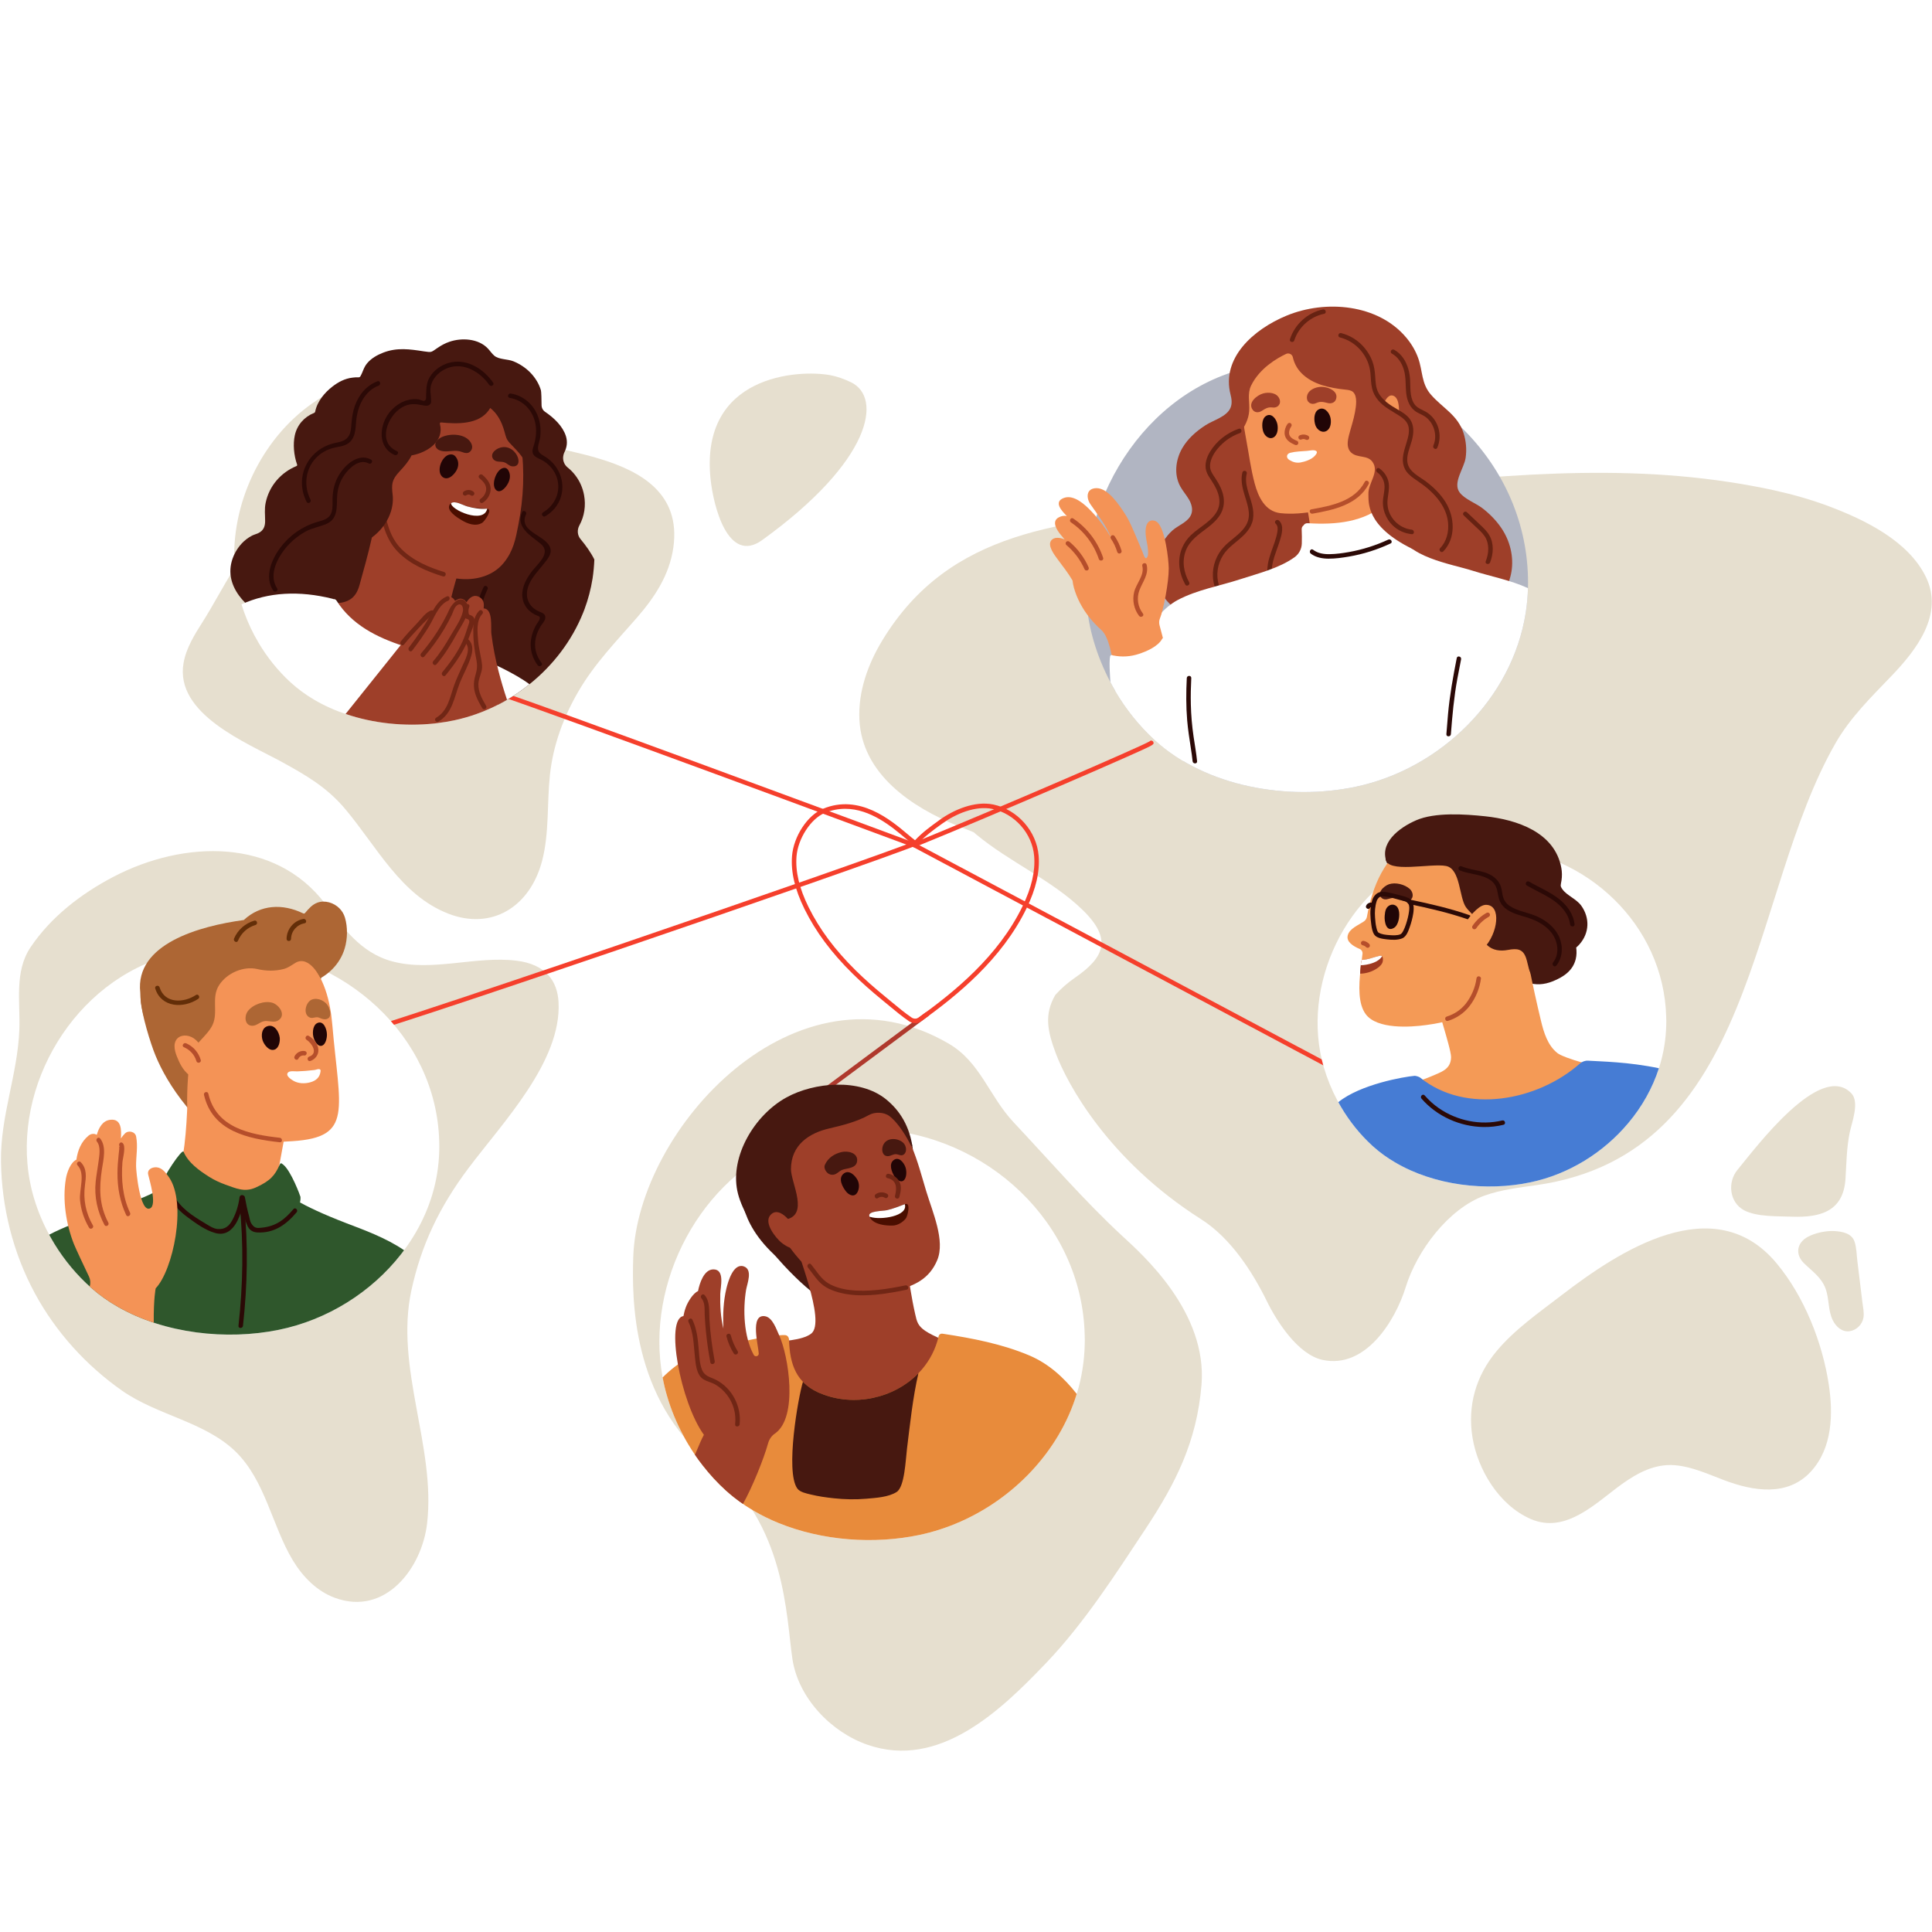 <svg xmlns="http://www.w3.org/2000/svg" xmlns:xlink="http://www.w3.org/1999/xlink" width="500" zoomAndPan="magnify" viewBox="0 0 375 375" height="500" preserveAspectRatio="xMidYMid meet" version="1.2"><defs><clipPath id="1445f877e8"><path d="M 122.82 197.773 L 233.465 197.773 L 233.465 339.797 L 122.82 339.797 Z M 122.82 197.773 "/></clipPath><clipPath id="3a31f743ae"><path d="M 166.707 91.633 L 374.957 91.633 L 374.957 264.227 L 166.707 264.227 Z M 166.707 91.633 "/></clipPath></defs><g id="6d8da85d34"><rect x="0" width="375" y="0" height="375" style="fill:#ffffff;fill-opacity:1;stroke:none;"/><rect x="0" width="375" y="0" height="375" style="fill:#ffffff;fill-opacity:1;stroke:none;"/><g clip-rule="nonzero" clip-path="url(#1445f877e8)"><path style=" stroke:none;fill-rule:nonzero;fill:#e6dfcf;fill-opacity:1;" d="M 217.828 239.898 C 210.594 233.219 203.473 225.004 196.758 217.855 C 191.973 212.762 190.305 206.168 184.148 202.57 C 154.496 185.254 123.719 219.105 122.914 244.004 C 122.656 251.883 122.543 271.598 137.973 284.027 C 152.617 295.824 152.562 313.762 153.809 322.016 C 154.961 329.637 161.371 336.23 168.387 338.66 C 182.336 343.492 194.246 332 203.027 322.812 C 210.391 315.105 216.41 305.73 222.27 296.875 C 228.188 287.93 232.289 279.879 233.211 268.816 C 234.383 254.684 221.781 243.547 217.828 239.898 "/></g><path style=" stroke:none;fill-rule:nonzero;fill:#e6dfcf;fill-opacity:1;" d="M 116.637 89.125 C 114.371 88.426 112.109 87.891 110.07 87.414 C 97.922 84.57 82.738 89.141 71.578 93.812 C 65.41 96.398 58.637 97.727 53.105 101.645 C 46.926 106.02 43.375 114.336 39.359 120.668 C 37.773 123.164 36.156 125.742 35.633 128.656 C 33.852 138.605 47.957 144.191 54.785 147.938 C 59.402 150.477 63.48 152.82 67.039 157.07 C 73.246 164.492 77.828 173.73 86.953 177.316 C 95.379 180.629 102.906 176.086 105.246 166.996 C 106.629 161.617 106.152 155.926 106.742 150.402 C 107.363 144.57 109.418 139.098 112.262 134.215 C 115.414 128.801 119.566 124.547 123.582 119.941 C 126.949 116.074 129.941 111.691 130.703 106.23 C 132.152 95.824 124.398 91.52 116.637 89.125 "/><path style=" stroke:none;fill-rule:nonzero;fill:#e6dfcf;fill-opacity:1;" d="M 165.191 74.203 C 163.809 73.535 162.43 73.059 161.188 72.828 C 154.98 71.672 135.898 72.758 137.906 92.855 C 138.445 98.254 141.32 109.605 147.941 104.828 C 169.27 89.434 171.297 77.172 165.191 74.203 "/><path style=" stroke:none;fill-rule:nonzero;fill:#e6dfcf;fill-opacity:1;" d="M 108.414 194.531 C 108.203 190.516 106.031 187.172 100.246 186.469 C 92.273 185.496 83.977 188.684 76.172 186.613 C 69.902 184.953 66.426 179.812 63.156 175.477 C 53.461 162.609 35.73 162.996 21.953 170.219 C 15.738 173.48 9.883 177.977 5.934 183.859 C 2.742 188.605 3.957 194.512 3.754 199.875 C 3.418 208.586 0.066 216.605 0.191 225.441 C 0.316 234.305 2.523 243.156 6.734 250.969 C 10.797 258.508 16.695 265.02 23.699 269.934 C 30.488 274.695 39.719 275.961 45.664 281.691 C 51.492 287.312 52.809 296.184 56.84 302.863 C 58.758 306.047 61.512 308.859 65 310.137 C 74.809 313.742 81.906 304.363 82.902 295.676 C 84.613 280.777 76.602 265.469 79.848 250.477 C 81.762 241.641 85.293 234.254 90.918 226.758 C 97.66 217.777 109.008 206.023 108.414 194.531 "/><g clip-rule="nonzero" clip-path="url(#3a31f743ae)"><path style=" stroke:none;fill-rule:nonzero;fill:#e6dfcf;fill-opacity:1;" d="M 344.305 95.156 C 341.406 94.516 338.477 94 335.543 93.551 C 310.062 89.672 284.574 93.008 259.129 95.43 C 249.254 96.367 239.383 97.395 229.543 98.633 C 206.602 101.527 184.457 102.512 171.242 124.328 C 168.441 128.953 166.547 134.277 166.809 139.68 C 167.324 150.273 176.992 156.703 185.922 160.312 C 186.945 160.727 187.965 161.129 188.98 161.527 C 189.141 161.668 189.301 161.805 189.457 161.938 C 195.914 167.328 204.105 170.762 210.133 176.617 C 215.984 182.301 214.359 185.84 208.578 189.828 C 207.188 190.789 205.938 191.891 204.824 193.133 C 202.676 196.875 203.273 200.031 204.93 204.461 C 207.098 210.258 215.016 225.129 233.141 236.656 C 238.906 240.324 243.117 246.887 245.914 252.594 C 247.793 256.434 251.914 262.922 256.715 263.957 C 265.008 265.746 270.805 256.457 272.867 249.777 C 275.008 242.836 281.117 234.598 288.156 232.062 C 291.422 230.887 294.926 230.512 298.34 230.016 C 341.109 223.809 339.309 173.715 356.293 144.223 C 356.301 144.207 356.312 144.188 356.324 144.168 C 359.18 139.215 363.25 135.254 367.176 131.156 C 372 126.125 377.332 119.242 373.824 112.008 C 370.434 105.012 362 100.914 355.043 98.289 C 351.551 96.973 347.949 95.965 344.305 95.156 "/></g><path style=" stroke:none;fill-rule:nonzero;fill:#f53f2c;fill-opacity:1;" d="M 178.289 164.098 C 178.117 164.098 177.953 163.996 177.883 163.824 C 177.793 163.602 177.898 163.348 178.125 163.258 C 192.965 157.215 221.184 145.031 223.102 143.918 C 223.18 143.816 223.309 143.75 223.445 143.75 C 223.656 143.75 223.852 143.902 223.891 144.105 C 223.98 144.555 223.98 144.562 218.645 146.941 C 215.609 148.289 211.41 150.125 206.508 152.234 C 196.09 156.727 185.078 161.367 178.453 164.066 C 178.398 164.086 178.344 164.098 178.289 164.098 "/><path style=" stroke:none;fill-rule:nonzero;fill:#f53f2c;fill-opacity:1;" d="M 177.484 164.477 C 177.434 164.477 177.383 164.469 177.332 164.449 C 149.176 153.996 95.527 134.207 93.176 133.848 C 93 133.852 92.844 133.777 92.758 133.625 C 92.641 133.414 92.719 133.148 92.93 133.027 C 93.234 132.859 93.582 132.676 135.742 148.16 C 156.496 155.781 177.426 163.555 177.633 163.633 C 177.859 163.715 177.977 163.965 177.891 164.191 C 177.828 164.367 177.66 164.477 177.484 164.477 "/><path style=" stroke:none;fill-rule:nonzero;fill:#f53f2c;fill-opacity:1;" d="M 265.254 211.199 C 265.184 211.199 265.113 211.184 265.051 211.148 L 177 164.277 C 176.785 164.164 176.707 163.898 176.816 163.688 C 176.93 163.477 177.195 163.395 177.41 163.508 L 265.461 210.375 C 265.672 210.488 265.754 210.754 265.641 210.965 C 265.562 211.113 265.41 211.199 265.254 211.199 "/><path style=" stroke:none;fill-rule:nonzero;fill:#f53f2c;fill-opacity:1;" d="M 65.234 202.195 C 65.195 202.195 65.168 202.191 65.148 202.188 C 64.922 202.109 64.801 201.859 64.875 201.633 C 64.945 201.426 65.152 201.301 65.363 201.344 C 66.828 201.285 88.242 194.262 120.016 183.418 C 145.457 174.738 174.062 164.781 177.898 163.141 C 178.121 163.047 178.375 163.148 178.469 163.371 C 178.566 163.594 178.461 163.852 178.242 163.945 C 174.34 165.613 145.398 175.688 119.668 184.461 C 95.812 192.598 67.246 202.195 65.234 202.195 "/><path style=" stroke:none;fill-rule:nonzero;fill:#b1b5c2;fill-opacity:1;" d="M 296.578 112.039 C 296.598 112.742 296.598 113.457 296.578 114.16 C 296.531 115.75 296.391 117.332 296.145 118.906 C 293.547 135.617 279.527 149.254 263.172 152.699 C 252.297 155 239.449 153.504 229.742 147.758 C 227.738 146.578 225.875 145.207 224.18 143.66 C 221.16 140.891 218.578 137.668 216.504 134.145 C 216.164 133.578 215.84 133 215.535 132.41 C 214.188 129.879 213.102 127.211 212.293 124.465 C 206.391 104.367 217.824 80.465 237.246 72.918 C 242.691 70.801 248.574 69.934 254.398 70.211 C 276.758 71.27 296.016 89.23 296.578 112.039 "/><path style=" stroke:none;fill-rule:nonzero;fill:#9e3f29;fill-opacity:1;" d="M 291.355 102.41 C 290.375 100.984 289.137 99.723 287.746 98.652 C 286.441 97.648 284.293 96.895 283.316 95.59 C 281.91 93.703 284.188 90.906 284.48 88.855 C 284.711 87.246 284.57 85.602 284.066 84.047 C 282.918 80.539 280.09 79.262 277.77 76.633 C 275.844 74.453 276.176 72.023 275.27 69.508 C 274.746 68.047 273.949 66.715 272.938 65.512 C 267.488 59.031 257.34 58.117 249.715 61.27 C 243.309 63.918 237.008 69.488 238.855 76.613 C 239.07 77.449 239.18 78.352 238.844 79.148 C 238.109 80.891 235.539 81.539 234.016 82.52 C 232.199 83.691 230.555 85.133 229.48 86.98 C 228.176 89.238 227.84 92.105 229.082 94.398 C 229.559 95.277 230.246 96.043 230.754 96.91 C 231.262 97.777 231.578 98.824 231.242 99.766 C 230.684 101.32 228.75 101.91 227.578 102.953 C 226.223 104.164 225.23 105.809 224.672 107.488 C 222.824 113.059 226.25 118.098 231.605 120.152 C 232.07 120.328 232.586 120.449 233.066 120.316 C 233.547 120.18 233.949 119.715 233.84 119.25 C 234.805 120.074 236.125 120.445 237.418 120.5 C 240.438 120.641 243.293 119.934 246.367 120.277 C 249.473 120.629 252.52 121.332 255.637 121.586 C 260.316 121.965 264.867 121.227 269.281 119.75 C 271.477 119.016 273.637 118.125 275.926 117.664 C 279.477 116.949 283.039 117.422 286.578 117.922 C 286.758 117.945 286.918 117.93 287.062 117.891 C 287.344 118.266 287.852 118.469 288.383 118.156 C 294.148 114.777 294.93 107.602 291.355 102.41 "/><path style=" stroke:none;fill-rule:nonzero;fill:#f49356;fill-opacity:1;" d="M 247.598 111.562 C 246.941 111.852 246.734 112.703 247.215 113.23 C 251.699 118.172 260.355 120.023 266.191 118.043 C 270.344 116.629 273.828 113.922 277.141 110.949 C 277.727 110.422 277.617 109.453 276.91 109.102 C 276.664 108.98 272.039 106.172 271.824 106 C 269.691 104.301 269.633 97.992 269.277 92.004 C 269.004 87.297 269.438 81.777 268.875 77.098 C 268.773 76.234 267.602 76.012 267.082 76.449 C 266.824 76.422 266.547 76.488 266.305 76.691 C 260.91 81.152 257.32 87.109 253.395 92.605 C 252.953 92.758 252.59 93.145 252.707 93.676 C 253.652 97.945 255.508 106.211 253.727 107.992 C 252.605 109.113 249.254 110.824 247.598 111.562 "/><path style=" stroke:none;fill-rule:nonzero;fill:#662212;fill-opacity:1;" d="M 241.156 91.691 C 240.664 93.621 241.414 95.508 241.953 97.34 C 242.219 98.246 242.457 99.184 242.402 100.141 C 242.355 101.012 242.008 101.824 241.473 102.512 C 240.367 103.938 238.742 104.855 237.523 106.176 C 236.109 107.707 235.324 109.797 235.422 111.891 C 235.527 114.141 236.641 116.301 238.414 117.688 C 238.852 118.031 239.473 117.418 239.031 117.07 C 237.508 115.875 236.465 114.074 236.309 112.129 C 236.148 110.109 236.879 108.102 238.281 106.645 C 239.496 105.387 241.039 104.469 242.125 103.086 C 242.652 102.41 243.059 101.633 243.203 100.781 C 243.355 99.871 243.258 98.957 243.051 98.066 C 242.59 96.078 241.465 94.004 241.996 91.922 C 242.133 91.379 241.293 91.145 241.156 91.691 "/><path style=" stroke:none;fill-rule:nonzero;fill:#662212;fill-opacity:1;" d="M 247.609 101.645 C 248.043 102.027 248.027 102.648 247.945 103.176 C 247.84 103.879 247.633 104.57 247.406 105.242 C 246.949 106.613 246.367 107.953 246.113 109.383 C 245.711 111.652 246.242 114.074 247.613 115.934 C 248.375 116.969 249.363 117.816 250.543 118.332 C 251.055 118.559 251.5 117.805 250.984 117.578 C 248.926 116.672 247.531 114.742 247.039 112.574 C 246.773 111.406 246.801 110.211 247.074 109.047 C 247.406 107.656 247.988 106.344 248.406 104.98 C 248.766 103.805 249.324 101.988 248.227 101.027 C 247.809 100.66 247.188 101.277 247.609 101.645 "/><path style=" stroke:none;fill-rule:nonzero;fill:#f49356;fill-opacity:1;" d="M 268.547 80.855 C 270.594 75.922 271.082 70.387 267.32 66.004 C 260.281 57.797 247.539 61.324 242.934 70.266 C 240.445 75.09 240.898 80.09 241.875 85.262 C 242.418 88.129 242.777 91.031 243.535 93.852 C 244.223 96.41 245.527 99.27 248.543 99.605 C 252.797 100.078 258.676 98.844 262.559 96.852 C 268.754 93.676 268.043 82.07 268.547 80.855 "/><path style=" stroke:none;fill-rule:nonzero;fill:#ffffff;fill-opacity:1;" d="M 285.883 110.789 C 281.699 109.445 272.688 108.137 271.551 102.992 C 271.516 102.59 271.477 102.199 271.426 101.797 L 271.426 101.637 C 271.434 101.484 271.406 101.355 271.367 101.242 C 271.238 100.184 271.055 99.129 270.832 98.082 C 270.668 97.324 269.93 97.211 269.395 97.496 C 269.258 97.539 269.117 97.605 268.988 97.719 C 264.797 101.391 259.266 101.887 253.863 101.555 C 253.449 101.527 253.172 101.707 253.016 101.98 C 252.793 102.137 252.637 102.402 252.656 102.773 C 252.699 103.691 252.707 104.602 252.68 105.512 C 252.645 106.562 252.129 107.535 251.277 108.152 C 248.277 110.32 244.055 111.344 240.801 112.41 C 236.762 113.734 232.359 114.461 228.582 116.469 C 223.41 119.23 219.203 127.762 216.504 134.145 C 218.578 137.668 221.16 140.891 224.18 143.66 C 234.07 152.727 250.055 155.477 263.172 152.699 C 279.527 149.254 293.547 135.617 296.145 118.906 C 296.391 117.332 296.531 115.75 296.578 114.16 C 293.238 112.602 289.219 111.855 285.883 110.789 "/><path style=" stroke:none;fill-rule:nonzero;fill:#2b0906;fill-opacity:1;" d="M 254.426 107.461 C 255.406 108.207 256.652 108.43 257.855 108.438 C 259.184 108.445 260.527 108.254 261.832 108.031 C 264.625 107.555 267.336 106.688 269.902 105.492 C 270.414 105.258 269.969 104.504 269.465 104.738 C 267.047 105.863 264.488 106.672 261.863 107.145 C 260.625 107.367 259.352 107.543 258.09 107.562 C 256.945 107.578 255.801 107.418 254.867 106.707 C 254.422 106.363 253.984 107.125 254.426 107.461 "/><path style=" stroke:none;fill-rule:nonzero;fill:#2b0906;fill-opacity:1;" d="M 230.355 131.613 C 230.215 134.348 230.203 137.094 230.43 139.82 C 230.586 141.633 230.863 143.422 231.141 145.215 C 231.273 146.062 231.398 146.906 231.484 147.758 C 231.539 148.312 232.414 148.316 232.355 147.758 C 232.195 146.156 231.906 144.57 231.672 142.973 C 231.367 140.898 231.191 138.809 231.141 136.707 C 231.102 135.008 231.141 133.309 231.227 131.613 C 231.258 131.051 230.383 131.055 230.355 131.613 "/><path style=" stroke:none;fill-rule:nonzero;fill:#2b0906;fill-opacity:1;" d="M 282.754 127.734 C 282.043 131.348 281.387 134.949 281.059 138.625 C 280.941 139.914 280.844 141.207 280.742 142.5 C 280.699 143.062 281.574 143.059 281.617 142.5 C 281.895 138.887 282.215 135.305 282.871 131.734 C 283.102 130.477 283.348 129.223 283.598 127.965 C 283.703 127.414 282.863 127.18 282.754 127.734 "/><path style=" stroke:none;fill-rule:nonzero;fill:#b54e2b;fill-opacity:1;" d="M 254.762 99.703 C 258.824 98.988 263.574 97.969 265.66 93.957 C 265.918 93.457 265.164 93.016 264.906 93.516 C 262.934 97.309 258.355 98.188 254.531 98.859 C 253.98 98.957 254.211 99.801 254.762 99.703 "/><path style=" stroke:none;fill-rule:nonzero;fill:#9e3f29;fill-opacity:1;" d="M 277.953 103.199 C 278.344 97.914 277.707 92.617 276.227 87.523 C 275.469 84.91 274.492 82.367 273.363 79.895 C 272.125 77.18 271.359 74.645 270.863 71.711 C 270.129 67.383 268.309 63.566 264.023 61.816 C 261.734 60.879 259.332 61.016 256.906 61.074 C 256.398 61.086 255.848 61.07 255.285 61.078 C 255.215 61.023 255.121 60.996 255.008 61.023 C 254.918 61.051 254.832 61.074 254.746 61.098 C 253.879 61.145 253.027 61.297 252.344 61.758 C 252.277 61.793 252.211 61.828 252.141 61.859 C 248.656 62.984 245.293 64.574 242.828 67.363 C 239.863 70.715 239.809 74.555 239.602 78.672 C 238.824 81.254 237.176 83.109 235.438 85.316 C 234.348 86.699 232.871 88.977 233.758 90.816 C 233.949 91.211 234.227 91.367 234.492 91.691 C 234.973 92.277 235.828 93.266 235.832 94.109 C 235.836 94.539 235.48 95.105 235.289 95.465 C 234.801 96.398 234.109 97.289 234.031 98.383 C 233.863 100.754 236.602 101.797 236.969 103.973 C 236.977 104.035 237.004 104.078 237.035 104.117 C 237.082 104.348 237.141 104.574 237.207 104.805 C 237.332 105.219 237.988 105.043 237.863 104.621 C 237.316 102.766 237.418 100.84 238.191 99.059 C 238.969 97.273 239.961 91.805 238.629 89.152 C 237.691 87.281 239.582 85.527 240.691 84.031 C 241.621 82.785 242.348 81.367 242.465 79.793 C 242.594 78.109 242.055 76.438 242.84 74.836 C 244.48 71.48 247.855 69.531 249.629 68.695 C 250.168 68.445 250.809 68.754 250.938 69.332 C 251.188 70.457 251.719 71.516 252.625 72.438 C 254.816 74.664 258.176 75.312 261.16 75.629 C 261.684 75.684 262.25 75.742 262.637 76.098 C 263.543 76.945 263.191 78.934 263.004 79.992 C 262.734 81.52 262.211 82.988 261.832 84.492 C 261.555 85.602 261.316 86.941 262.246 87.828 C 263.449 88.973 265.406 88.246 266.406 89.66 C 267.805 91.637 265.5 93.816 265.609 95.945 C 265.68 97.27 264.93 102.039 274.168 106.559 C 275.961 107.438 277.957 103.277 277.953 103.199 "/><path style=" stroke:none;fill-rule:nonzero;fill:#f49356;fill-opacity:1;" d="M 269.402 78.785 C 270.008 79.07 270.734 79.164 271.129 79.711 C 271.312 79.961 271.574 80.23 271.559 79.863 C 271.527 78.984 271.512 77.477 270.672 76.934 C 269.703 76.309 268.973 77.43 268.68 78.203 C 268.93 78.383 269.168 78.586 269.402 78.785 "/><path style=" stroke:none;fill-rule:nonzero;fill:#662212;fill-opacity:1;" d="M 260.086 65.5 C 263.289 66.293 265.699 69.141 266 72.418 C 266.094 73.418 266.09 74.438 266.328 75.418 C 266.531 76.277 266.957 77.047 267.527 77.723 C 268.656 79.055 270.223 79.797 271.66 80.73 C 272.344 81.168 273.016 81.723 273.301 82.516 C 273.535 83.168 273.5 83.875 273.367 84.547 C 273.074 86.02 272.41 87.406 272.297 88.918 C 272.246 89.645 272.359 90.379 272.691 91.031 C 273.074 91.793 273.742 92.363 274.422 92.855 C 275.137 93.379 275.883 93.844 276.578 94.395 C 277.281 94.949 277.945 95.555 278.551 96.219 C 279.848 97.648 280.859 99.414 281.062 101.363 C 281.25 103.172 280.816 105.066 279.531 106.402 C 279.145 106.809 279.758 107.426 280.148 107.023 C 282.641 104.422 282.359 100.332 280.566 97.438 C 279.602 95.883 278.273 94.594 276.828 93.492 C 275.523 92.496 273.57 91.668 273.211 89.895 C 272.914 88.438 273.656 86.906 274.031 85.535 C 274.445 84 274.547 82.395 273.465 81.105 C 272.887 80.422 272.09 79.953 271.328 79.508 C 270.586 79.078 269.84 78.637 269.172 78.098 C 268.492 77.547 267.883 76.898 267.492 76.109 C 267.027 75.172 266.992 74.102 266.926 73.078 C 266.855 72.035 266.727 71.012 266.344 70.035 C 266.012 69.18 265.555 68.395 264.984 67.68 C 263.809 66.199 262.152 65.109 260.316 64.656 C 259.773 64.523 259.539 65.367 260.086 65.5 "/><path style=" stroke:none;fill-rule:nonzero;fill:#662212;fill-opacity:1;" d="M 270.16 68.633 C 271.34 69.281 272.074 70.438 272.465 71.699 C 272.941 73.23 272.773 74.789 272.953 76.359 C 273.125 77.844 273.699 79.262 275.051 80.031 C 275.668 80.383 276.348 80.617 276.898 81.078 C 277.367 81.473 277.746 81.957 278.027 82.504 C 278.652 83.711 278.777 85.219 278.215 86.477 C 277.988 86.988 278.742 87.43 278.969 86.918 C 280.062 84.461 279.145 81.316 276.793 79.945 C 276.102 79.543 275.301 79.309 274.75 78.699 C 274.238 78.133 273.988 77.371 273.863 76.633 C 273.711 75.715 273.762 74.777 273.707 73.852 C 273.672 73.117 273.566 72.383 273.367 71.672 C 272.934 70.125 272.039 68.672 270.602 67.883 C 270.109 67.609 269.668 68.363 270.16 68.633 "/><path style=" stroke:none;fill-rule:nonzero;fill:#662212;fill-opacity:1;" d="M 240.438 83.219 C 238.152 84.023 236.133 85.59 234.875 87.668 C 234.211 88.762 233.754 90.117 234.129 91.391 C 234.32 92.051 234.711 92.617 235.086 93.18 C 235.469 93.758 235.824 94.352 236.113 94.977 C 236.668 96.184 236.93 97.566 236.41 98.832 C 235.945 99.953 235.016 100.824 234.082 101.562 C 233.094 102.348 232.023 103.027 231.117 103.91 C 230.422 104.586 229.863 105.379 229.48 106.266 C 228.449 108.648 228.828 111.219 230.055 113.457 C 230.324 113.949 231.078 113.512 230.809 113.016 C 229.758 111.098 229.379 108.922 230.176 106.848 C 230.953 104.828 232.742 103.688 234.387 102.422 C 235.301 101.723 236.18 100.941 236.801 99.961 C 237.465 98.898 237.691 97.684 237.488 96.453 C 237.281 95.172 236.648 93.977 235.945 92.902 C 235.598 92.367 235.184 91.836 234.988 91.219 C 234.793 90.605 234.855 89.965 235.047 89.359 C 235.441 88.098 236.336 86.977 237.297 86.09 C 238.266 85.195 239.422 84.5 240.668 84.062 C 241.195 83.879 240.969 83.031 240.438 83.219 "/><path style=" stroke:none;fill-rule:nonzero;fill:#662212;fill-opacity:1;" d="M 284.105 100.043 C 284.82 100.719 285.535 101.395 286.25 102.07 C 286.914 102.699 287.652 103.316 288.168 104.082 C 289.137 105.543 289 107.383 288.379 108.945 C 288.172 109.469 289.016 109.695 289.219 109.18 C 289.891 107.488 290.004 105.465 289.055 103.855 C 288.559 103.016 287.824 102.355 287.121 101.691 C 286.32 100.938 285.523 100.18 284.727 99.426 C 284.316 99.039 283.699 99.656 284.105 100.043 "/><path style=" stroke:none;fill-rule:nonzero;fill:#662212;fill-opacity:1;" d="M 251.219 66.074 C 252.055 63.465 254.34 61.453 257.016 60.906 C 257.562 60.793 257.332 59.949 256.781 60.062 C 253.809 60.672 251.301 62.957 250.379 65.844 C 250.207 66.379 251.047 66.613 251.219 66.074 "/><path style=" stroke:none;fill-rule:nonzero;fill:#662212;fill-opacity:1;" d="M 267.309 91.668 C 268.059 92.207 268.578 93.059 268.703 93.977 C 268.859 95.109 268.453 96.238 268.422 97.371 C 268.367 99.391 269.344 101.34 270.965 102.527 C 271.863 103.188 272.918 103.562 274.023 103.684 C 274.578 103.746 274.574 102.871 274.023 102.809 C 271.512 102.531 269.477 100.438 269.309 97.91 C 269.211 96.527 269.762 95.184 269.555 93.801 C 269.383 92.625 268.707 91.602 267.75 90.918 C 267.289 90.586 266.855 91.348 267.309 91.668 "/><path style=" stroke:none;fill-rule:nonzero;fill:#210506;fill-opacity:1;" d="M 258.23 81.035 C 257.992 80.027 256.98 78.801 255.859 79.52 C 254.949 80.102 255.008 81.68 255.328 82.57 C 255.664 83.504 256.758 84.223 257.652 83.527 C 258.352 82.98 258.418 81.836 258.23 81.035 "/><path style=" stroke:none;fill-rule:nonzero;fill:#210506;fill-opacity:1;" d="M 247.926 82.277 C 247.703 81.266 246.754 80.043 245.703 80.762 C 244.852 81.34 244.902 82.922 245.203 83.812 C 245.52 84.746 246.547 85.461 247.383 84.766 C 248.039 84.219 248.102 83.074 247.926 82.277 "/><path style=" stroke:none;fill-rule:nonzero;fill:#b54e2b;fill-opacity:1;" d="M 249.898 82.297 C 249.43 82.965 249.16 83.957 249.469 84.746 C 249.797 85.582 250.574 86.004 251.352 86.348 C 251.566 86.441 251.82 86.41 251.945 86.191 C 252.055 86.004 252.008 85.688 251.789 85.594 C 251.238 85.348 250.527 85.066 250.289 84.461 C 250.07 83.906 250.324 83.207 250.652 82.738 C 250.789 82.543 250.688 82.25 250.496 82.141 C 250.281 82.012 250.035 82.102 249.898 82.297 "/><path style=" stroke:none;fill-rule:nonzero;fill:#b54e2b;fill-opacity:1;" d="M 252.668 85.277 C 252.684 85.273 252.695 85.27 252.707 85.262 C 252.672 85.277 252.637 85.293 252.602 85.305 C 252.715 85.258 252.832 85.227 252.953 85.211 C 252.914 85.215 252.875 85.223 252.836 85.227 C 252.957 85.211 253.074 85.211 253.195 85.23 C 253.16 85.223 253.121 85.219 253.082 85.211 C 253.199 85.23 253.316 85.262 253.43 85.309 C 253.395 85.297 253.359 85.281 253.324 85.266 C 253.375 85.285 253.422 85.312 253.469 85.34 C 253.664 85.453 253.953 85.391 254.066 85.18 C 254.176 84.973 254.121 84.707 253.91 84.586 C 253.652 84.438 253.367 84.355 253.078 84.344 C 252.781 84.328 252.496 84.402 252.23 84.523 C 252.137 84.566 252.055 84.691 252.031 84.785 C 252 84.891 252.012 85.031 252.07 85.121 C 252.133 85.215 252.223 85.297 252.332 85.324 C 252.453 85.352 252.559 85.328 252.668 85.277 "/><path style=" stroke:none;fill-rule:nonzero;fill:#9e3f29;fill-opacity:1;" d="M 258.555 75.668 C 257.887 75.242 256.965 75.047 256.336 75.086 C 255.246 75.148 253.805 75.734 253.676 77.004 C 253.562 78.094 254.52 78.691 255.457 78.246 C 256.316 77.84 256.863 78.027 257.754 78.238 C 258.375 78.383 259.066 78.18 259.305 77.52 C 259.605 76.691 259.199 76.074 258.555 75.668 "/><path style=" stroke:none;fill-rule:nonzero;fill:#9e3f29;fill-opacity:1;" d="M 243.305 77.586 C 243.805 76.977 244.613 76.512 245.219 76.355 C 246.262 76.082 247.805 76.199 248.316 77.367 C 248.758 78.371 248.039 79.23 247.02 79.094 C 246.086 78.969 245.625 79.312 244.852 79.785 C 244.312 80.113 243.598 80.133 243.172 79.578 C 242.633 78.883 242.828 78.168 243.305 77.586 "/><path style=" stroke:none;fill-rule:nonzero;fill:#ffffff;fill-opacity:1;" d="M 255.52 87.582 C 255.133 87.219 254.188 87.477 253.715 87.512 C 252.645 87.594 251.5 87.621 250.453 87.883 C 249.684 88.07 249.578 88.859 250.254 89.273 C 250.945 89.695 251.621 89.906 252.441 89.762 C 253.359 89.602 254.605 89.164 255.238 88.445 C 255.641 87.996 255.68 87.73 255.52 87.582 "/><path style=" stroke:none;fill-rule:nonzero;fill:#f49356;fill-opacity:1;" d="M 226.098 125.254 L 225.07 121.375 C 224.953 120.926 224.969 120.445 225.148 120.02 C 225.812 118.434 226.875 113.012 226.852 110.301 C 226.84 108.668 226.172 102.617 224.594 101.336 C 223.801 100.695 221.562 100.566 222.645 105.469 C 222.758 105.965 222.977 107.527 222.742 108.008 C 222.297 108.941 221.996 107.699 221.797 107.215 C 221.438 106.34 221.074 105.469 220.699 104.602 C 219.977 102.918 219.277 101.129 218.262 99.594 C 217.309 98.152 215.105 94.719 212.82 94.75 C 210.73 94.781 210.852 96.734 211.645 97.863 C 213.191 100.082 214.691 102.027 215.633 104.293 C 214.551 102.477 213.277 100.75 211.762 99.168 C 210.703 98.066 208.504 95.938 206.535 96.637 C 204.375 97.402 206.137 99.223 207.07 100.156 C 206.555 100.066 206.027 100.137 205.492 100.426 C 204.039 101.207 205.145 102.906 205.871 103.781 C 206.133 104.098 206.387 104.402 206.641 104.703 C 205.762 104.328 204.586 104.16 204.016 104.938 C 203.277 105.938 204.707 107.766 205.301 108.574 C 206.336 109.977 207.359 111.262 208.18 112.676 C 208.227 113.129 208.312 113.609 208.461 114.133 C 209.051 116.199 210.086 118.117 211.418 119.801 C 212.133 120.699 212.93 121.535 213.789 122.301 C 215.359 123.695 215.93 128.125 215.934 128.16 C 215.941 128.281 215.973 128.383 216.066 128.453 C 218.977 130.672 226.398 125.625 226.098 125.254 "/><path style=" stroke:none;fill-rule:nonzero;fill:#b54e2b;fill-opacity:1;" d="M 221.719 109.852 C 222.176 111.664 220.547 113.246 220.137 114.914 C 219.746 116.5 220.102 118.242 221.09 119.539 C 221.426 119.98 222.184 119.547 221.844 119.098 C 220.852 117.801 220.582 116.102 221.16 114.566 C 221.773 112.938 223.027 111.477 222.559 109.617 C 222.418 109.074 221.578 109.305 221.719 109.852 "/><path style=" stroke:none;fill-rule:nonzero;fill:#b54e2b;fill-opacity:1;" d="M 215.613 104.531 C 216.168 105.359 216.566 106.195 216.852 107.129 C 216.918 107.344 217.156 107.504 217.387 107.43 C 217.605 107.359 217.762 107.129 217.691 106.895 C 217.391 105.902 216.945 104.953 216.367 104.09 C 216.242 103.902 215.977 103.801 215.77 103.938 C 215.582 104.059 215.48 104.328 215.613 104.531 "/><path style=" stroke:none;fill-rule:nonzero;fill:#b54e2b;fill-opacity:1;" d="M 207.879 101.398 C 210.398 103.094 212.316 105.621 213.281 108.504 C 213.457 109.035 214.301 108.809 214.121 108.273 C 213.082 105.164 211.035 102.477 208.32 100.645 C 207.852 100.328 207.414 101.086 207.879 101.398 "/><path style=" stroke:none;fill-rule:nonzero;fill:#b54e2b;fill-opacity:1;" d="M 206.969 105.777 C 208.504 107.07 209.715 108.688 210.531 110.523 C 210.629 110.738 210.941 110.789 211.129 110.68 C 211.352 110.551 211.383 110.297 211.285 110.082 C 210.445 108.188 209.168 106.496 207.586 105.16 C 207.406 105.008 207.145 104.98 206.969 105.16 C 206.812 105.312 206.789 105.625 206.969 105.777 "/><path style=" stroke:none;fill-rule:nonzero;fill:#ffffff;fill-opacity:1;" d="M 226.402 124.098 C 226.332 123.902 226.176 123.832 226.023 123.867 C 225.875 123.785 225.684 123.797 225.582 123.988 C 224.781 125.469 222.605 126.418 221.074 126.918 C 219.438 127.457 217.785 127.57 216.098 127.227 C 216.062 127.219 216.035 127.219 216.008 127.227 C 215.84 127.09 215.539 127.109 215.48 127.379 C 215.211 128.5 215.535 132.41 215.535 132.41 C 215.84 133 216.164 133.578 216.504 134.145 C 218.578 137.668 221.16 140.891 224.18 143.66 C 225.875 145.207 227.738 146.578 229.742 147.758 C 229.094 143.938 228.379 129.523 226.402 124.098 "/><path style=" stroke:none;fill-rule:nonzero;fill:#ffffff;fill-opacity:1;" d="M 323.41 197.43 C 323.434 197.984 323.434 198.543 323.41 199.102 C 323.375 200.355 323.266 201.598 323.07 202.836 C 322.836 204.379 322.465 205.883 321.992 207.348 C 321.156 209.941 319.973 212.402 318.488 214.68 C 317.758 215.816 316.949 216.91 316.078 217.949 C 312.5 222.238 307.84 225.652 302.66 227.766 C 300.855 228.496 298.992 229.074 297.082 229.48 C 288.508 231.293 278.379 230.113 270.73 225.582 C 269.191 224.684 267.766 223.645 266.461 222.469 C 266.422 222.434 266.379 222.391 266.336 222.355 C 263.961 220.176 261.93 217.629 260.293 214.855 C 260.109 214.547 259.93 214.242 259.766 213.93 C 259.688 213.781 259.602 213.637 259.523 213.488 C 258.461 211.488 257.613 209.391 256.969 207.223 C 252.32 191.387 261.328 172.535 276.641 166.59 C 280.934 164.918 285.57 164.234 290.168 164.457 C 307.785 165.285 322.973 179.449 323.41 197.43 "/><path style=" stroke:none;fill-rule:nonzero;fill:#471810;fill-opacity:1;" d="M 306.949 175.832 C 305.996 174.477 304.156 173.848 303.266 172.613 C 302.762 171.91 302.945 171.836 303.086 170.895 C 303.207 170.074 303.199 169.266 303.051 168.453 C 301.785 161.516 294.383 159.086 288.281 158.441 C 284.375 158.027 278.543 157.617 274.867 159.219 C 271.473 160.695 267.52 163.742 269.262 167.605 C 270.957 171.355 278.02 172.836 281.184 174.773 C 286.176 177.832 289.016 183.582 292.898 187.801 C 292.988 187.895 293.078 187.973 293.172 188.043 C 294.98 190.609 297.91 191.879 301.422 190.457 C 303.48 189.621 305.309 188.414 305.855 186.133 C 306.035 185.383 306.035 184.641 305.938 183.914 C 306.164 183.723 306.379 183.52 306.582 183.285 C 308.508 181.098 308.605 178.184 306.949 175.832 "/><path style=" stroke:none;fill-rule:nonzero;fill:#f49a56;fill-opacity:1;" d="M 277.781 208.926 C 276.562 209.453 275.031 209.949 273.395 210.445 C 278.492 215.535 287.383 216.32 294.039 214.984 C 297.973 214.195 301.426 212.242 304.465 209.656 C 305.602 208.691 306.457 207.465 307.371 206.316 C 304.84 205.605 302.883 204.875 302.285 204.395 C 300.379 202.879 299.637 200.348 299.113 198.18 C 297.438 191.223 296.051 184.203 294.914 177.133 C 294.844 176.668 295.699 175.703 295.352 175.656 C 294.977 175.078 294.016 174.863 293.547 175.629 C 289.387 182.438 282.941 186.43 278.844 193.305 C 278.656 193.625 278.664 193.938 278.781 194.203 C 278.754 194.355 278.754 194.516 278.816 194.707 C 279.359 196.449 279.895 198.191 280.383 199.949 C 280.629 200.805 281.684 204.324 281.652 205.223 C 281.59 207.578 279.785 208.055 277.781 208.926 "/><path style=" stroke:none;fill-rule:nonzero;fill:#467cd4;fill-opacity:1;" d="M 321.992 207.348 C 320.738 211.238 318.695 214.828 316.078 217.949 C 311.254 223.73 304.473 227.926 297.082 229.48 C 288.508 231.293 278.379 230.113 270.73 225.582 C 269.191 224.684 267.766 223.645 266.461 222.469 C 266.422 222.434 266.379 222.391 266.336 222.355 C 263.961 220.176 261.93 217.629 260.293 214.855 C 260.109 214.547 259.93 214.242 259.766 213.93 C 264.078 210.445 272.547 208.992 274.52 208.824 C 274.906 208.793 275.52 209.055 275.629 209.145 C 284.551 216.375 298.484 213.641 306.625 206.461 C 307.078 206.059 307.66 205.84 308.266 205.879 C 310.617 206.035 316.094 206.098 321.992 207.348 "/><path style=" stroke:none;fill-rule:nonzero;fill:#f49a56;fill-opacity:1;" d="M 296.629 164.371 C 294.949 162.445 292.637 161.094 289.797 160.746 C 284.762 160.133 278.508 159.93 274.262 162.762 C 268.676 166.477 266.402 171.914 265.324 177.93 C 265.254 178.297 265.055 178.625 264.746 178.836 C 263.59 179.617 261.934 180.23 261.594 181.566 C 261.281 182.809 262.672 183.672 263.906 184.188 C 264.281 184.348 264.504 184.727 264.461 185.121 C 264.422 185.5 264.371 185.902 264.316 186.32 C 264.238 186.934 264.156 187.582 264.078 188.246 C 263.73 191.367 263.586 194.855 265.109 196.883 C 267.324 199.809 273.703 199.387 276.781 198.965 C 280.539 198.449 283.418 197.719 286.695 195.598 C 289.879 193.543 291.473 189.289 292.465 185.82 C 292.527 185.602 292.512 185.406 292.465 185.242 C 292.93 183.785 293.32 182.312 293.66 180.828 C 296.469 179.379 298.945 177.398 299.594 174.156 C 300.41 170.066 299.176 167.305 296.629 164.371 "/><path style=" stroke:none;fill-rule:nonzero;fill:#210506;fill-opacity:1;" d="M 270.816 175.723 C 270.133 175.355 269.332 175.777 269.023 176.469 C 268.848 176.871 268.805 177.324 268.766 177.766 C 268.672 178.824 269.043 181.043 270.586 180.09 C 271.051 179.805 271.309 179.207 271.445 178.684 C 271.676 177.781 271.75 176.227 270.816 175.723 "/><path style=" stroke:none;fill-rule:nonzero;fill:#b54e2b;fill-opacity:1;" d="M 264.477 183.473 C 264.586 183.496 264.688 183.527 264.789 183.566 C 264.754 183.555 264.719 183.539 264.684 183.523 C 264.816 183.578 264.938 183.652 265.051 183.738 C 265.023 183.715 264.992 183.691 264.965 183.668 C 265.031 183.723 265.094 183.777 265.152 183.84 C 265.23 183.918 265.352 183.969 265.461 183.969 C 265.57 183.969 265.695 183.918 265.77 183.84 C 265.848 183.758 265.902 183.648 265.898 183.531 C 265.895 183.414 265.852 183.309 265.77 183.223 C 265.629 183.074 265.465 182.945 265.285 182.848 C 265.105 182.75 264.91 182.672 264.711 182.629 C 264.594 182.605 264.477 182.613 264.375 182.676 C 264.285 182.727 264.195 182.832 264.172 182.934 C 264.148 183.047 264.152 183.172 264.219 183.273 C 264.277 183.363 264.367 183.449 264.477 183.473 "/><path style=" stroke:none;fill-rule:nonzero;fill:#9e3920;fill-opacity:1;" d="M 267.824 185.512 C 266.621 185.777 265.527 186.281 264.316 186.32 C 264.078 187.059 264 188.496 264 188.988 C 265.016 188.973 266.059 188.688 266.938 188.176 C 267.457 187.875 268.004 187.484 268.285 186.938 C 268.488 186.547 268.59 185.348 267.824 185.512 "/><path style=" stroke:none;fill-rule:nonzero;fill:#ffffff;fill-opacity:1;" d="M 268.258 185.629 C 268.164 185.523 268.027 185.469 267.824 185.512 C 266.621 185.777 265.527 186.281 264.316 186.32 C 264.227 186.59 264.164 186.953 264.117 187.328 C 264.176 187.402 267.234 187.242 268.258 185.629 "/><path style=" stroke:none;fill-rule:nonzero;fill:#471810;fill-opacity:1;" d="M 274.176 173.492 C 274.105 173.133 273.91 172.777 273.609 172.516 C 272.629 171.668 270.898 171.199 269.598 171.633 C 268.59 171.969 267.027 173.461 268.266 174.367 C 268.902 174.832 269.625 174.367 270.32 174.289 C 271.289 174.188 271.973 174.891 272.922 174.902 C 273.953 174.914 274.312 174.199 274.176 173.492 "/><path style=" stroke:none;fill-rule:nonzero;fill:#471810;fill-opacity:1;" d="M 301.758 173.094 C 300.984 169.094 300.281 164.477 296.668 162.023 C 292.906 159.473 288.75 158.77 284.309 159.48 C 281.707 159.895 275.398 159.957 274.203 160.824 C 272.43 162.105 268.82 164.582 268.945 166.66 C 269.117 169.625 277.734 167.488 280.695 168.09 C 283.492 168.66 283.195 174.176 284.543 176.094 C 285.383 177.285 286.949 178.18 287.137 179.723 C 287.297 181.059 287.656 182.453 288.609 183.402 C 289.707 184.5 291.219 184.652 292.672 184.383 C 294.461 184.055 295.605 184.141 296.223 185.992 C 296.684 187.355 296.688 188.91 297.844 189.934 C 299.102 191.039 302.18 175.289 301.758 173.094 "/><path style=" stroke:none;fill-rule:nonzero;fill:#b54e2b;fill-opacity:1;" d="M 286.582 189.934 C 286.359 191.633 285.602 193.395 284.555 194.75 C 283.609 195.969 282.285 196.863 280.812 197.312 C 280.277 197.477 280.508 198.32 281.047 198.152 C 282.703 197.648 284.18 196.648 285.238 195.277 C 286.418 193.754 287.207 191.84 287.453 189.934 C 287.484 189.695 287.234 189.5 287.02 189.496 C 286.758 189.492 286.613 189.699 286.582 189.934 "/><path style=" stroke:none;fill-rule:nonzero;fill:#2b0906;fill-opacity:1;" d="M 283.301 168.922 C 285.234 169.746 287.547 169.625 289.316 170.852 C 290.191 171.461 290.531 172.293 290.703 173.316 C 290.859 174.266 291.07 175.141 291.734 175.875 C 292.879 177.148 294.707 177.555 296.277 178.039 C 298.121 178.605 299.973 179.512 301.172 181.082 C 302.383 182.676 302.781 185.152 301.453 186.809 C 301.105 187.242 301.719 187.863 302.074 187.426 C 303.316 185.879 303.422 183.754 302.672 181.957 C 301.879 180.055 300.172 178.707 298.34 177.879 C 296.633 177.109 294.652 176.895 293.07 175.871 C 292.273 175.352 291.832 174.633 291.648 173.707 C 291.539 173.152 291.492 172.578 291.301 172.043 C 291.133 171.559 290.871 171.129 290.523 170.75 C 288.758 168.832 285.969 169.117 283.742 168.168 C 283.52 168.074 283.273 168.102 283.141 168.324 C 283.031 168.504 283.082 168.828 283.301 168.922 "/><path style=" stroke:none;fill-rule:nonzero;fill:#2b0906;fill-opacity:1;" d="M 296.359 171.879 C 298.16 172.93 300.117 173.723 301.805 174.965 C 303.238 176.027 304.535 177.566 304.746 179.398 C 304.809 179.953 305.684 179.957 305.621 179.398 C 305.387 177.391 304.16 175.715 302.602 174.488 C 300.836 173.094 298.73 172.254 296.801 171.125 C 296.312 170.84 295.875 171.594 296.359 171.879 "/><path style=" stroke:none;fill-rule:nonzero;fill:#2b0906;fill-opacity:1;" d="M 275.914 213.242 C 278.91 216.695 283.43 218.699 287.984 218.754 C 289.273 218.773 290.566 218.625 291.816 218.324 C 292.363 218.195 292.133 217.352 291.586 217.48 C 287.375 218.492 282.816 217.543 279.27 215.09 C 278.254 214.387 277.34 213.555 276.531 212.625 C 276.164 212.199 275.547 212.82 275.914 213.242 "/><path style=" stroke:none;fill-rule:nonzero;fill:#2b0906;fill-opacity:1;" d="M 271.816 181.344 C 271.207 181.605 270.344 181.551 269.676 181.504 C 269.004 181.453 268.168 181.383 267.582 181.016 C 267.488 180.957 267.477 180.938 267.461 180.91 C 267.297 180.652 267.215 180.316 267.148 180.023 C 267 179.398 266.945 178.754 266.898 178.113 C 266.812 177.016 266.883 175.922 267.223 174.863 C 267.293 174.652 267.449 174.438 267.531 174.344 C 267.586 174.285 267.645 174.223 267.707 174.172 C 267.672 174.203 267.789 174.113 267.859 174.078 C 267.93 174.035 268.145 173.988 268.266 173.98 C 268.52 173.969 268.77 173.988 269.02 174.027 C 269.938 174.168 270.844 174.438 271.734 174.691 C 272.266 174.844 273.043 174.922 273.363 175.434 C 273.617 175.844 273.547 176.441 273.492 176.895 C 273.402 177.66 273.172 178.547 272.922 179.32 C 272.777 179.77 272.613 180.215 272.395 180.633 C 272.25 180.906 272.078 181.215 271.816 181.344 C 271.316 181.594 271.754 182.348 272.258 182.098 C 273.004 181.727 273.359 180.699 273.617 179.977 C 273.93 179.109 274.168 178.207 274.312 177.297 C 274.488 176.176 274.492 174.84 273.312 174.27 C 272.691 173.973 271.949 173.84 271.285 173.66 C 270.773 173.52 270.262 173.383 269.742 173.277 C 269.109 173.145 268.391 173 267.754 173.188 C 267.266 173.328 266.926 173.672 266.645 174.078 C 266.352 174.512 266.258 175.051 266.156 175.555 C 266.035 176.156 265.977 176.766 265.988 177.379 C 266 178.066 266.07 178.758 266.164 179.441 C 266.25 180.086 266.367 180.82 266.727 181.383 C 267.199 182.125 268.461 182.242 269.242 182.336 C 270.219 182.449 271.336 182.496 272.258 182.098 C 272.773 181.875 272.328 181.121 271.816 181.344 "/><path style=" stroke:none;fill-rule:nonzero;fill:#2b0906;fill-opacity:1;" d="M 273.504 175.473 C 277.363 176.277 281.254 177.172 284.977 178.465 C 285.508 178.648 285.738 177.809 285.211 177.625 C 281.484 176.328 277.594 175.434 273.738 174.629 C 273.191 174.512 272.957 175.355 273.504 175.473 "/><path style=" stroke:none;fill-rule:nonzero;fill:#2b0906;fill-opacity:1;" d="M 265.984 176.09 C 265.977 176.105 265.961 176.141 265.945 176.176 C 265.965 176.137 265.984 176.102 266.012 176.066 C 265.988 176.098 265.969 176.125 265.941 176.156 C 265.973 176.121 266.004 176.09 266.039 176.059 C 266.012 176.082 265.98 176.105 265.953 176.129 C 265.992 176.098 266.035 176.074 266.078 176.055 C 266.047 176.07 266.012 176.086 265.977 176.098 C 266.027 176.078 266.082 176.062 266.137 176.055 C 266.098 176.059 266.059 176.066 266.02 176.07 C 266.07 176.062 266.117 176.062 266.168 176.07 C 266.129 176.062 266.09 176.059 266.051 176.055 C 266.098 176.059 266.141 176.07 266.184 176.09 C 266.148 176.074 266.113 176.059 266.078 176.047 C 266.09 176.051 266.105 176.059 266.113 176.062 C 266.219 176.117 266.336 176.137 266.453 176.105 C 266.551 176.078 266.664 176 266.711 175.906 C 266.766 175.805 266.793 175.684 266.758 175.57 C 266.723 175.465 266.656 175.359 266.555 175.309 C 266.414 175.234 266.277 175.199 266.121 175.191 C 266.039 175.188 265.961 175.203 265.887 175.215 C 265.844 175.223 265.805 175.234 265.77 175.246 C 265.621 175.305 265.5 175.371 265.383 175.477 C 265.266 175.586 265.199 175.715 265.145 175.859 C 265.125 175.918 265.121 175.973 265.133 176.031 C 265.137 176.09 265.152 176.145 265.184 176.195 C 265.238 176.285 265.344 176.371 265.449 176.395 C 265.559 176.422 265.684 176.414 265.781 176.352 C 265.812 176.328 265.84 176.305 265.871 176.285 C 265.926 176.23 265.965 176.164 265.984 176.09 "/><path style=" stroke:none;fill-rule:nonzero;fill:#f49a56;fill-opacity:1;" d="M 288.457 175.629 C 287.938 175.621 287.297 175.902 286.531 176.602 C 284.961 178.039 283.812 179.844 283.703 181.68 C 283.66 182.434 283.793 183.371 284.516 183.797 C 286.164 184.754 287.207 184.875 288.027 184.027 C 290.746 181.215 291.488 175.672 288.457 175.629 "/><path style=" stroke:none;fill-rule:nonzero;fill:#b54e2b;fill-opacity:1;" d="M 288.551 177.184 C 287.445 177.797 286.508 178.672 285.801 179.719 C 285.672 179.91 285.758 180.211 285.957 180.316 C 286.18 180.434 286.418 180.363 286.555 180.16 C 286.633 180.043 286.715 179.926 286.805 179.812 C 286.758 179.871 286.84 179.766 286.84 179.766 C 286.855 179.742 286.875 179.719 286.895 179.699 C 286.938 179.641 286.984 179.586 287.031 179.535 C 287.223 179.312 287.426 179.102 287.641 178.906 C 287.746 178.809 287.855 178.715 287.965 178.625 C 287.992 178.602 288.02 178.578 288.047 178.559 C 288.105 178.512 288.043 178.559 288.078 178.535 C 288.133 178.492 288.191 178.449 288.25 178.406 C 288.488 178.238 288.734 178.082 288.992 177.938 C 289.191 177.828 289.273 177.535 289.148 177.34 C 289.02 177.137 288.766 177.066 288.551 177.184 "/><path style=" stroke:none;fill-rule:nonzero;fill:#e6dfcf;fill-opacity:1;" d="M 115.367 106.695 C 115.383 107.273 115.383 107.848 115.367 108.426 C 115.367 108.48 115.363 108.539 115.363 108.598 C 115.312 109.836 115.203 111.066 115.016 112.289 C 114.691 114.328 114.168 116.312 113.461 118.219 C 113.363 118.473 113.27 118.711 113.176 118.953 C 111 124.375 107.34 129.148 102.777 132.809 C 102.473 133.051 102.172 133.285 101.867 133.512 C 101.766 133.594 101.66 133.668 101.559 133.746 C 101.305 133.934 101.047 134.121 100.785 134.297 C 100.32 134.625 99.84 134.941 99.359 135.238 C 99.047 135.441 98.727 135.633 98.41 135.82 C 97.867 136.145 97.324 136.449 96.766 136.73 C 94.047 138.133 91.152 139.18 88.156 139.816 C 87.09 140.043 86 140.219 84.891 140.355 C 84.676 140.383 84.461 140.41 84.246 140.434 C 78.574 141.027 72.539 140.441 67.078 138.578 C 64.918 137.852 62.848 136.922 60.934 135.789 C 59.305 134.828 57.781 133.707 56.402 132.449 C 53.945 130.199 51.844 127.57 50.152 124.703 C 49.879 124.238 49.613 123.77 49.359 123.289 C 48.344 121.371 47.508 119.367 46.875 117.297 C 46.82 117.137 46.77 116.973 46.727 116.812 C 46.605 116.41 46.496 116.008 46.395 115.598 C 45.746 113 45.441 110.336 45.453 107.672 C 45.512 95.5 52.137 83.277 62.5 77.066 C 63.949 76.199 65.465 75.449 67.047 74.836 C 71.477 73.113 76.273 72.406 81.016 72.633 C 92.559 73.176 103.082 79.254 109.359 88.355 C 110.234 89.629 111.027 90.957 111.727 92.34 C 112.352 93.562 112.902 94.828 113.371 96.129 C 114.578 99.449 115.273 102.992 115.367 106.695 "/><path style=" stroke:none;fill-rule:nonzero;fill:#471810;fill-opacity:1;" d="M 112.688 104.648 C 112.055 103.898 111.988 102.852 112.453 101.988 C 113.441 100.188 113.738 98.105 113.371 96.129 C 113.129 94.777 112.582 93.473 111.727 92.34 C 111.293 91.754 110.781 91.215 110.184 90.742 C 109.453 90.16 109.16 89.234 109.359 88.355 C 109.395 88.152 109.465 87.953 109.566 87.754 C 110.027 86.824 110.199 85.793 109.84 84.641 C 109.223 82.719 107.582 81.148 105.793 79.926 C 105.367 79.637 105.117 79.152 105.117 78.633 C 105.117 77.617 105.066 76.02 104.996 75.77 C 104.629 74.508 103.922 73.363 103.023 72.41 C 102.082 71.418 100.914 70.645 99.656 70.129 C 98.523 69.664 96.828 69.816 95.926 69.027 C 95.457 68.621 95.117 68.086 94.688 67.637 C 92.859 65.703 89.617 65.516 87.23 66.34 C 86.395 66.621 85.641 67.039 84.914 67.535 C 83.645 68.395 83.852 68.43 82.285 68.199 C 79.535 67.773 77.082 67.406 74.387 68.445 C 73.234 68.887 72.078 69.539 71.273 70.496 C 70.578 71.309 70.414 72.277 69.934 73.07 C 69.859 73.184 69.719 73.246 69.582 73.238 C 69.188 73.215 68.785 73.254 68.426 73.297 C 66.938 73.469 65.664 74.145 64.5 75.051 C 63.746 75.637 63.059 76.316 62.5 77.066 C 61.855 77.922 61.383 78.871 61.18 79.883 C 61.156 80.012 61.066 80.113 60.953 80.156 C 59.105 80.883 57.66 82.453 57.219 84.516 C 56.863 86.16 57.008 88.316 57.672 90.195 C 57.711 90.297 57.652 90.414 57.555 90.457 C 54.551 91.695 52.238 94.285 51.555 97.633 C 51.312 98.828 51.461 99.934 51.461 101.125 C 51.465 102.176 51.145 103.008 50.113 103.492 C 49.727 103.672 49.305 103.77 48.918 103.965 C 47.383 104.754 46.176 106.109 45.453 107.672 C 45.418 107.734 45.391 107.805 45.359 107.875 C 44.121 110.742 44.777 113.379 46.395 115.598 C 47.055 116.504 47.875 117.34 48.793 118.094 C 50.238 119.281 52.312 120.957 54.406 121.68 C 54.461 121.699 54.504 121.738 54.523 121.789 C 55.453 123.895 56.965 125.73 59.133 127.02 C 59.961 127.512 60.797 127.863 61.637 128.09 C 63.246 129.023 65.086 129.531 66.984 129.582 C 67.531 129.602 68.062 129.824 68.469 130.199 C 70.555 132.07 72.547 134.062 75.035 135.422 C 78.91 137.543 83.438 138.434 87.82 137.902 C 90.375 137.594 92.949 136.695 95.109 135.309 C 95.203 135.25 95.324 135.27 95.387 135.359 C 95.785 135.879 96.246 136.332 96.766 136.73 C 97.324 136.449 97.867 136.145 98.41 135.82 C 98.727 135.633 99.047 135.441 99.359 135.238 C 99.84 134.941 100.32 134.625 100.785 134.297 C 101.047 134.121 101.305 133.934 101.559 133.746 C 101.66 133.668 101.766 133.594 101.867 133.512 C 102.172 133.285 102.473 133.051 102.77 132.809 C 107.34 129.148 111 124.375 113.176 118.953 C 113.27 118.711 113.363 118.473 113.461 118.227 C 114.168 116.312 114.691 114.328 115.016 112.289 C 115.203 111.066 115.312 109.836 115.363 108.598 C 114.672 107.219 113.719 105.883 112.688 104.648 "/><path style=" stroke:none;fill-rule:nonzero;fill:#9e3f29;fill-opacity:1;" d="M 67.461 127.078 C 70.082 129.473 73.5 131.125 76.84 132.238 C 82.539 134.141 95.613 129.301 94.801 128.957 C 94.801 128.957 89.289 126.039 89.07 125.93 C 87.734 125.238 86.883 124.414 86.715 122.707 C 86.398 119.465 88.152 113.711 89.324 109.738 C 89.352 109.645 89.824 109.84 89.816 109.758 C 89.992 109.621 90.109 109.406 90.059 109.129 C 89.633 106.828 87.887 105.039 86.535 103.203 C 85.035 101.164 83.621 99.012 81.961 97.102 C 79.492 94.262 76.074 92.363 72.441 94.016 C 72.105 93.977 73.391 94.902 73.379 95.344 C 73.207 101.535 71.422 107.609 69.766 113.609 C 68.523 118.117 64.609 116.945 61.121 116.992 C 60.77 116.996 60.418 117.02 60.066 117.035 C 61.258 120.789 64.879 124.719 67.461 127.078 "/><path style=" stroke:none;fill-rule:nonzero;fill:#9e3f29;fill-opacity:1;" d="M 96.738 78.086 C 95.684 77.078 94.516 76.203 93.305 75.5 C 89.574 73.34 84.32 72.27 80.172 73.812 C 75.43 74.855 71.461 78.57 70.016 83.258 C 68.672 87.609 69.664 92.281 72.066 96.043 C 72.039 96.191 72.781 96.594 72.812 96.766 C 73.457 100.391 74.078 102.688 76.469 105.656 C 78.73 108.469 84.781 111.555 88.062 112.191 C 91.426 112.84 95.43 112.168 97.801 109.215 C 99.652 106.91 100.082 104.652 100.621 101.824 C 101.641 96.504 101.852 91.672 101.16 86.215 C 100.766 83.129 99.031 80.289 96.738 78.086 "/><path style=" stroke:none;fill-rule:nonzero;fill:#ffffff;fill-opacity:1;" d="M 93.996 128.09 C 93.797 128.008 93.582 127.969 93.367 127.977 C 90.918 128.059 82.973 126.918 78.258 125.375 C 73.125 123.699 68.285 121.277 65.312 116.574 C 65.168 116.348 64.949 116.27 64.734 116.289 C 64.676 116.258 64.613 116.238 64.539 116.219 C 58.078 114.605 52.098 114.922 46.875 117.297 C 47.508 119.367 48.344 121.371 49.359 123.289 C 49.613 123.77 49.879 124.238 50.152 124.703 C 51.844 127.57 53.945 130.199 56.402 132.449 C 57.781 133.707 59.305 134.828 60.934 135.789 C 68.84 140.465 79.301 141.688 88.156 139.816 C 93.492 138.688 98.523 136.23 102.77 132.809 C 99.887 130.66 95.27 128.629 93.996 128.09 "/><path style=" stroke:none;fill-rule:nonzero;fill:#210506;fill-opacity:1;" d="M 87.805 88.23 C 85.875 87.844 84.379 91.68 86.039 92.676 C 87.133 93.336 88.453 91.859 88.793 90.898 C 89.055 90.16 88.992 89.402 88.5 88.723 C 88.297 88.438 88.059 88.281 87.805 88.23 "/><path style=" stroke:none;fill-rule:nonzero;fill:#210506;fill-opacity:1;" d="M 98.066 90.824 C 96.445 90.559 95.047 94.348 96.426 95.219 C 97.332 95.789 98.5 94.289 98.816 93.34 C 99.066 92.613 99.035 91.887 98.641 91.258 C 98.477 90.992 98.277 90.859 98.066 90.824 "/><path style=" stroke:none;fill-rule:nonzero;fill:#702615;fill-opacity:1;" d="M 90.48 96.145 C 90.793 95.922 91.125 95.934 91.426 96.168 C 91.613 96.309 91.914 96.195 92.023 96.008 C 92.156 95.785 92.051 95.555 91.867 95.41 C 91.348 95.012 90.574 95.008 90.043 95.391 C 89.848 95.527 89.762 95.766 89.887 95.988 C 89.992 96.176 90.293 96.281 90.48 96.145 "/><path style=" stroke:none;fill-rule:nonzero;fill:#702615;fill-opacity:1;" d="M 93.043 92.801 C 93.664 93.336 94.367 94 94.371 94.891 C 94.371 95.656 93.895 96.414 93.281 96.824 C 92.816 97.133 93.254 97.891 93.723 97.578 C 94.535 97.035 95.113 96.168 95.227 95.18 C 95.363 93.938 94.539 92.938 93.66 92.184 C 93.238 91.816 92.617 92.434 93.043 92.801 "/><path style=" stroke:none;fill-rule:nonzero;fill:#4a0e00;fill-opacity:1;" d="M 94.539 98.73 C 93.246 98.637 91.957 98.652 90.695 98.297 C 89.762 98.039 87.902 96.832 87.254 98.004 C 86.617 99.164 88.812 100.492 89.559 100.941 C 90.746 101.66 92.309 102.266 93.609 101.469 C 94.043 101.203 95.746 98.816 94.539 98.73 "/><path style=" stroke:none;fill-rule:nonzero;fill:#ffffff;fill-opacity:1;" d="M 94.57 98.73 C 94.559 98.73 94.551 98.727 94.539 98.73 C 93.25 98.848 91.957 98.652 90.695 98.297 C 89.883 98.074 88.352 97.121 87.559 97.66 C 87.367 98.891 93.914 101.848 94.57 98.73 "/><path style=" stroke:none;fill-rule:nonzero;fill:#702615;fill-opacity:1;" d="M 73.559 98.043 C 74.102 101.34 74.848 104.719 77.285 107.168 C 79.648 109.543 82.828 110.91 85.984 111.879 C 86.52 112.043 86.75 111.199 86.215 111.035 C 83.203 110.113 80.16 108.816 77.902 106.551 C 75.578 104.211 74.914 100.945 74.398 97.809 C 74.309 97.254 73.469 97.488 73.559 98.043 "/><path style=" stroke:none;fill-rule:nonzero;fill:#471810;fill-opacity:1;" d="M 100.293 88.301 C 99.73 87.312 98.547 86.457 97.082 86.895 C 96.512 87.062 95.988 87.406 95.688 87.883 C 95.312 88.473 95.559 89.234 96.273 89.496 C 96.816 89.695 97.418 89.543 97.977 89.773 C 98.492 89.98 98.832 90.457 99.422 90.516 C 100.777 90.652 100.914 89.395 100.293 88.301 "/><path style=" stroke:none;fill-rule:nonzero;fill:#471810;fill-opacity:1;" d="M 89.891 84.703 C 88.684 84.227 87.145 84.301 85.996 84.734 C 85.367 84.977 84.375 85.637 84.5 86.453 C 84.598 87.074 85.129 87.391 85.695 87.527 C 86.801 87.797 87.961 87.352 89.086 87.566 C 89.816 87.711 90.625 88.285 91.277 87.625 C 92.094 86.789 91.414 85.637 90.609 85.082 C 90.391 84.93 90.148 84.801 89.891 84.703 "/><path style=" stroke:none;fill-rule:nonzero;fill:#471810;fill-opacity:1;" d="M 103.832 83.434 C 102.43 78.934 100.098 74.348 95.238 73.16 C 95.227 73.109 95.223 73.102 95.211 73.051 C 95.555 72.797 95.676 72.254 95.188 72.031 C 91.141 70.188 86.688 69.926 82.551 71.695 C 80.383 72.625 80.09 72.738 77.168 72.871 C 75.996 72.926 75.082 72.863 73.949 73.23 C 71.855 73.906 70.031 75.383 68.391 76.801 C 63.117 81.359 54.223 92.266 60.227 99.207 C 60.398 99.984 60.539 100.77 60.633 101.574 C 60.746 102.52 60.633 103.672 61.059 104.566 C 61.664 105.836 62.863 106.379 64.203 106.594 C 67.773 107.172 71.844 105.246 74.09 102.527 C 75.145 101.246 75.93 99.676 76.168 98.023 C 76.262 97.379 76.293 96.742 76.219 96.098 C 75.98 94.031 75.984 93.18 77.547 91.508 C 78.496 90.492 79.371 89.473 79.879 88.398 C 83.09 87.809 86.27 85.57 85.379 82.273 C 85.34 82.125 85.449 81.98 85.605 81.996 C 88.824 82.316 92.914 82.402 94.887 79.605 C 94.984 79.469 95.07 79.328 95.152 79.184 C 96.543 80.297 97.352 81.789 97.895 83.691 C 98.195 84.742 98.238 85.246 98.977 86.027 C 100.695 87.852 102.008 89 102.633 91.57 C 103.273 94.203 102.883 97.039 102.512 99.672 C 102.41 100.406 103.441 100.699 103.73 100.016 C 105.973 94.676 105.527 88.871 103.832 83.434 "/><path style=" stroke:none;fill-rule:nonzero;fill:#2b0906;fill-opacity:1;" d="M 95.711 74.266 C 93.938 71.723 90.938 69.727 87.715 70.297 C 86.191 70.566 84.754 71.414 83.797 72.633 C 82.738 73.977 82.754 75.18 82.707 76.801 C 82.691 77.254 82.797 77.648 82.32 77.805 C 82.129 77.863 81.492 77.559 81.262 77.52 C 80.566 77.41 79.852 77.469 79.172 77.645 C 77.73 78.02 76.438 78.965 75.527 80.133 C 73.598 82.617 73.262 86.855 76.598 88.312 C 77.105 88.535 77.551 87.781 77.039 87.559 C 73.203 85.887 75.191 80.719 78.004 79.086 C 79.512 78.211 80.645 78.383 82.25 78.699 C 82.785 78.805 83.379 78.801 83.633 78.223 C 83.742 77.973 83.676 77.734 83.668 77.477 C 83.633 76.461 83.395 75.625 83.707 74.625 C 84.168 73.141 85.418 72.012 86.836 71.457 C 89.957 70.242 93.184 72.164 94.957 74.707 C 95.277 75.164 96.035 74.727 95.711 74.266 "/><path style=" stroke:none;fill-rule:nonzero;fill:#2b0906;fill-opacity:1;" d="M 98.922 77.227 C 101.469 77.637 103.355 79.582 103.891 82.09 C 104.188 83.473 104.059 84.895 103.676 86.246 C 103.496 86.891 103.129 87.578 103.531 88.223 C 103.934 88.867 104.98 89.129 105.586 89.535 C 106.758 90.324 107.656 91.371 108.094 92.734 C 108.945 95.383 107.738 98.074 105.402 99.453 C 104.918 99.738 105.355 100.492 105.84 100.207 C 110.363 97.539 110.16 91.402 105.84 88.66 C 104.992 88.121 104.324 87.902 104.441 86.715 C 104.504 86.117 104.77 85.52 104.848 84.914 C 105.023 83.488 104.898 82.027 104.375 80.688 C 103.492 78.441 101.543 76.77 99.152 76.387 C 98.602 76.297 98.367 77.137 98.922 77.227 "/><path style=" stroke:none;fill-rule:nonzero;fill:#2b0906;fill-opacity:1;" d="M 101.348 99.398 C 99.988 102.348 103.086 104.008 104.965 105.57 C 107.039 107.289 104.438 109.363 103.293 110.836 C 102.363 112.035 101.57 113.371 101.398 114.902 C 101.262 116.105 101.602 117.301 102.414 118.211 C 102.812 118.652 103.301 119.016 103.824 119.289 C 103.797 119.273 104.727 119.699 104.703 119.656 C 104.992 120.145 104.375 120.789 104.16 121.148 C 102.633 123.711 102.543 126.695 104.363 129.125 C 104.695 129.57 105.453 129.137 105.117 128.684 C 104.031 127.234 103.602 125.594 104 123.805 C 104.172 123.02 104.504 122.273 104.914 121.586 C 105.195 121.117 105.766 120.566 105.84 119.992 C 105.945 119.133 105.23 118.953 104.598 118.676 C 102.57 117.777 101.801 115.844 102.566 113.746 C 103.148 112.148 104.379 110.914 105.414 109.602 C 105.992 108.871 106.953 107.84 106.891 106.828 C 106.711 103.906 100.426 103.473 102.098 99.84 C 102.332 99.332 101.582 98.891 101.348 99.398 "/><path style=" stroke:none;fill-rule:nonzero;fill:#2b0906;fill-opacity:1;" d="M 93.879 113.934 C 92.551 116.582 91.41 121.48 94.715 123.203 C 95.211 123.461 95.652 122.707 95.156 122.445 C 92.344 120.98 93.527 116.582 94.633 114.375 C 94.883 113.875 94.133 113.434 93.879 113.934 "/><path style=" stroke:none;fill-rule:nonzero;fill:#2b0906;fill-opacity:1;" d="M 72.008 89.199 C 69.508 87.875 66.91 90.258 65.723 92.324 C 64.953 93.656 64.594 95.137 64.551 96.672 C 64.531 97.512 64.617 98.395 64.41 99.219 C 64.031 100.727 62.816 100.945 61.535 101.32 C 58.699 102.152 56.188 103.918 54.422 106.285 C 52.703 108.59 51.27 111.98 53.035 114.641 C 53.344 115.105 54.102 114.668 53.789 114.199 C 51.953 111.434 54.094 107.766 56.062 105.676 C 57.008 104.676 58.113 103.824 59.324 103.164 C 60.629 102.457 62.043 102.258 63.379 101.68 C 65.566 100.734 65.359 98.488 65.43 96.469 C 65.484 94.949 65.953 93.461 66.824 92.211 C 67.801 90.816 69.73 88.98 71.57 89.953 C 72.066 90.215 72.508 89.465 72.008 89.199 "/><path style=" stroke:none;fill-rule:nonzero;fill:#2b0906;fill-opacity:1;" d="M 73.262 74.004 C 71.09 74.84 69.645 76.625 68.871 78.793 C 68.473 79.914 68.312 81.062 68.215 82.246 C 68.156 83 68.121 83.852 67.746 84.527 C 67.191 85.523 66.227 85.742 65.191 85.949 C 59.891 86.996 57.023 92.523 59.516 97.422 C 59.77 97.922 60.523 97.48 60.27 96.98 C 58.91 94.309 59.246 91.066 61.352 88.875 C 62.285 87.906 63.488 87.234 64.789 86.918 C 65.809 86.672 66.91 86.625 67.758 85.93 C 69.258 84.699 68.953 82.492 69.25 80.785 C 69.684 78.285 71.023 75.793 73.496 74.848 C 74.016 74.648 73.789 73.805 73.262 74.004 "/><path style=" stroke:none;fill-rule:nonzero;fill:#9e3f29;fill-opacity:1;" d="M 98.41 135.82 C 97.867 136.145 97.324 136.449 96.766 136.73 C 94.047 138.133 91.152 139.18 88.156 139.816 C 87.09 140.043 86 140.219 84.891 140.355 C 84.676 140.383 84.461 140.41 84.246 140.434 C 78.574 141.027 72.539 140.441 67.078 138.578 C 71.473 133.094 81.191 120.973 81.598 120.383 C 82.031 119.762 82.559 119.18 83.34 119.047 C 83.625 118.996 83.859 119.012 84.074 119.066 C 84.586 117.797 85.055 115.934 86.59 115.785 C 87.48 115.695 88.012 116.039 88.316 116.617 C 88.551 116.473 88.789 116.348 89.055 116.25 C 89.473 116.113 89.992 116.277 90.289 116.582 C 90.383 116.684 90.465 116.789 90.547 116.898 C 91.18 115.898 92.059 115.27 93.145 115.949 C 93.941 116.441 93.973 117.266 93.879 118.082 C 95.766 118.219 95.219 121.781 95.383 123.07 C 95.68 125.5 96.16 127.906 96.766 130.277 C 97.246 132.145 97.797 133.992 98.41 135.82 "/><path style=" stroke:none;fill-rule:nonzero;fill:#702615;fill-opacity:1;" d="M 84.707 128.949 C 86.344 127.07 87.645 124.898 88.836 122.719 C 89.617 121.297 91.605 118.648 90.52 116.98 C 89.434 115.312 87.742 117.156 87.25 118.238 C 85.832 121.352 83.965 124.227 81.734 126.816 C 81.371 127.242 81.984 127.863 82.352 127.438 C 83.805 125.746 85.121 123.953 86.254 122.035 C 86.77 121.164 87.246 120.273 87.684 119.363 C 87.938 118.836 88.129 118.031 88.566 117.617 C 89.414 116.805 90.051 117.711 89.836 118.707 C 89.508 120.262 88.266 121.988 87.477 123.355 C 86.477 125.09 85.406 126.816 84.09 128.332 C 83.723 128.754 84.336 129.375 84.707 128.949 "/><path style=" stroke:none;fill-rule:nonzero;fill:#702615;fill-opacity:1;" d="M 90.422 120.039 C 91.41 120.301 91.082 120.785 90.836 121.559 C 90.508 122.578 90.199 123.586 89.754 124.562 C 88.762 126.723 87.355 128.645 85.859 130.473 C 85.504 130.906 86.117 131.527 86.477 131.094 C 88.457 128.672 90.25 126.098 91.266 123.105 C 91.52 122.352 92.098 121.176 92.094 120.359 C 92.09 119.559 91.332 119.375 90.652 119.195 C 90.109 119.055 89.879 119.895 90.422 120.039 "/><path style=" stroke:none;fill-rule:nonzero;fill:#702615;fill-opacity:1;" d="M 90.281 124.715 C 91.562 125.91 90.238 128.148 89.695 129.383 C 89.18 130.559 88.621 131.715 88.18 132.926 C 87.332 135.266 86.988 137.949 84.652 139.312 C 84.168 139.594 84.605 140.352 85.094 140.066 C 87.812 138.477 88.156 135.359 89.211 132.66 C 89.918 130.852 90.953 129.121 91.484 127.242 C 91.805 126.117 91.801 124.938 90.898 124.094 C 90.488 123.711 89.871 124.328 90.281 124.715 "/><path style=" stroke:none;fill-rule:nonzero;fill:#702615;fill-opacity:1;" d="M 93 118.551 C 92.027 119.578 91.875 120.867 91.863 122.234 C 91.844 124.156 92.055 126.078 92.445 127.957 C 92.688 129.117 92.613 129.953 92.281 131.055 C 92.078 131.738 91.957 132.453 91.988 133.164 C 92.051 134.734 92.836 136.133 93.605 137.457 C 93.887 137.941 94.645 137.5 94.359 137.016 C 93.594 135.699 92.805 134.324 92.855 132.75 C 92.898 131.492 93.688 130.391 93.57 129.133 C 93.426 127.539 92.93 125.992 92.809 124.383 C 92.684 122.734 92.387 120.469 93.617 119.168 C 94.004 118.762 93.387 118.141 93 118.551 "/><path style=" stroke:none;fill-rule:nonzero;fill:#702615;fill-opacity:1;" d="M 90.25 117.531 C 89.949 118.293 90.004 119.09 90.324 119.828 C 90.543 120.344 91.297 119.902 91.074 119.387 C 90.848 118.859 90.883 118.293 91.094 117.766 C 91.301 117.242 90.457 117.016 90.25 117.531 "/><path style=" stroke:none;fill-rule:nonzero;fill:#702615;fill-opacity:1;" d="M 86.75 115.754 C 85.176 116.41 84.438 117.77 83.641 119.207 C 82.387 121.469 80.961 123.621 79.379 125.668 C 79.043 126.109 79.656 126.73 79.996 126.289 C 81.184 124.754 82.293 123.176 83.305 121.523 C 84.285 119.914 85.125 117.371 86.984 116.598 C 87.496 116.387 87.27 115.539 86.75 115.754 "/><path style=" stroke:none;fill-rule:nonzero;fill:#702615;fill-opacity:1;" d="M 83.801 118.477 C 82.801 118.621 81.664 120.219 81.027 120.887 C 79.914 122.051 78.809 123.238 77.793 124.496 C 77.445 124.926 78.059 125.551 78.41 125.113 C 79.312 123.996 80.293 122.934 81.277 121.887 C 81.816 121.316 82.367 120.746 82.938 120.199 C 83.199 119.949 83.652 119.375 84.035 119.32 C 84.586 119.238 84.352 118.398 83.801 118.477 "/><path style=" stroke:none;fill-rule:nonzero;fill:#af392d;fill-opacity:1;" d="M 152.34 217.805 C 152.207 217.805 152.074 217.742 151.988 217.629 C 151.844 217.434 151.887 217.16 152.078 217.016 L 179.637 196.539 C 179.828 196.395 180.102 196.434 180.246 196.629 C 180.391 196.824 180.348 197.098 180.156 197.238 L 152.598 217.719 C 152.52 217.777 152.43 217.805 152.34 217.805 "/><path style=" stroke:none;fill-rule:nonzero;fill:#ffffff;fill-opacity:1;" d="M 85.254 221.582 C 85.273 222.215 85.273 222.852 85.254 223.484 C 85.211 224.914 85.078 226.332 84.852 227.75 C 83.973 233.191 81.703 238.266 78.43 242.668 C 78.238 242.926 78.043 243.188 77.84 243.445 C 72.078 250.824 63.5 256.207 54.094 258.117 C 46.375 259.695 37.59 259.289 29.84 256.727 C 27.406 255.93 25.082 254.91 22.922 253.68 C 21.047 252.621 19.312 251.387 17.73 249.996 C 17.621 249.902 17.516 249.805 17.406 249.699 C 14.734 247.289 12.434 244.492 10.574 241.449 C 10.379 241.129 10.191 240.809 10.008 240.484 C 9.895 240.289 9.777 240.086 9.672 239.887 C 9.629 239.809 9.59 239.734 9.547 239.652 C 8.344 237.449 7.379 235.133 6.652 232.742 C 1.137 214.684 11.809 193.203 29.918 186.422 C 35 184.516 40.484 183.738 45.914 183.984 C 66.766 184.941 84.73 201.082 85.254 221.582 "/><path style=" stroke:none;fill-rule:nonzero;fill:#ad6634;fill-opacity:1;" d="M 65.887 176.309 C 64.82 175.227 63.062 174.664 61.602 175.207 C 60.598 175.578 59.918 176.379 59.246 177.168 C 59.191 177.234 59.129 177.301 59.047 177.32 C 58.957 177.34 58.871 177.301 58.789 177.262 C 54.875 175.371 50.578 175.543 47.32 178.574 C 38.703 179.746 26.184 183.207 27.223 192.629 C 27.266 197.496 29.684 202.812 32.719 206.684 C 33.23 207.336 35.129 206.574 35.336 205.906 C 35.988 203.848 36.773 201.863 37.695 199.922 C 38.789 199.641 39.836 199.211 40.734 198.676 C 43.863 196.812 45.922 193.703 48.953 191.762 C 52.035 189.793 55.672 189.109 59.258 189.715 C 59.297 190.324 59.781 190.895 60.516 190.633 C 63.531 189.57 65.984 187.18 66.906 184.09 C 67.465 182.23 67.508 179.949 66.949 178.09 C 66.746 177.406 66.371 176.797 65.887 176.309 "/><path style=" stroke:none;fill-rule:nonzero;fill:#f49356;fill-opacity:1;" d="M 38.395 228.98 C 40.043 230.656 42.027 232.062 44.191 232.984 C 46.77 234.082 49.539 234.352 52.031 232.875 C 53.086 232.25 53.984 231.426 54.773 230.504 C 54.035 229.477 54.02 228.625 53.969 227.801 C 54.211 225.816 55.012 222.223 55.254 220.238 C 55.391 219.664 55.543 219.102 55.691 218.547 C 55.766 218.281 55.68 218.07 55.531 217.922 C 55.539 217.875 55.543 217.832 55.551 217.785 C 56.09 217.672 56.398 216.863 55.785 216.52 C 52.863 214.887 49.945 213.25 47.023 211.613 C 44.641 210.281 39.926 208.742 38.668 206.145 C 38.336 205.457 37.414 205.875 37.402 206.516 C 37.066 206.527 36.723 206.746 36.695 207.176 C 36.348 212.852 36.418 218.746 35.5 224.359 C 35.445 224.707 35.367 225.039 35.281 225.363 C 36.309 226.578 37.273 227.844 38.395 228.98 "/><path style=" stroke:none;fill-rule:nonzero;fill:#2f572c;fill-opacity:1;" d="M 78.43 242.668 C 78.238 242.926 78.043 243.188 77.84 243.445 C 72.078 250.824 63.5 256.207 54.094 258.117 C 43.957 260.188 31.977 258.848 22.922 253.68 C 21.047 252.621 19.312 251.387 17.73 249.996 C 14.918 247.508 12.512 244.609 10.574 241.449 C 10.379 241.129 10.191 240.809 10.008 240.484 C 9.895 240.289 9.777 240.086 9.672 239.887 C 9.629 239.809 9.59 239.734 9.547 239.652 C 12.219 238.234 15.34 237.137 18.395 235.844 C 24.449 233.254 32.516 232.129 34.84 226.648 C 36.395 229.508 40.035 231.496 42.988 232.109 C 47.016 232.938 50.547 232.445 54.031 230.52 C 55.594 231.785 57.777 233.777 67.254 237.43 C 70.496 238.676 74.863 240.227 78.43 242.668 "/><path style=" stroke:none;fill-rule:nonzero;fill:#f49356;fill-opacity:1;" d="M 64.5 198.895 C 64.129 194.52 62.977 189.387 59.359 185.996 C 50.281 177.492 31.941 182.68 30.391 194.664 C 30.012 197.609 30.242 200.758 31.266 203.57 C 31.883 205.258 35.152 211.273 35.711 213.035 C 36.855 216.645 37.984 219.727 42.031 220.871 C 46.258 222.066 52.422 221.785 56.824 221.496 C 68.617 220.719 65.906 215.418 64.5 198.895 "/><path style=" stroke:none;fill-rule:nonzero;fill:#210506;fill-opacity:1;" d="M 54.297 201.41 C 54.176 200.309 53.219 198.598 51.75 199.246 C 50.73 199.699 50.684 201.086 50.984 201.969 C 51.258 202.773 52.262 204.152 53.348 203.707 C 54.164 203.375 54.375 202.141 54.297 201.41 "/><path style=" stroke:none;fill-rule:nonzero;fill:#210506;fill-opacity:1;" d="M 63.457 200.781 C 63.438 199.715 62.797 198.02 61.594 198.574 C 60.758 198.961 60.629 200.293 60.805 201.156 C 60.969 201.945 61.668 203.32 62.555 202.945 C 63.223 202.664 63.473 201.488 63.457 200.781 "/><path style=" stroke:none;fill-rule:nonzero;fill:#b54e2b;fill-opacity:1;" d="M 59.504 201.824 C 60.527 202.465 61.84 204.469 60.004 205.094 C 59.477 205.273 59.703 206.117 60.238 205.938 C 61.188 205.613 61.871 204.734 61.793 203.695 C 61.707 202.57 60.855 201.641 59.945 201.07 C 59.469 200.773 59.031 201.527 59.504 201.824 "/><path style=" stroke:none;fill-rule:nonzero;fill:#b54e2b;fill-opacity:1;" d="M 59.094 203.996 C 58.312 203.891 57.512 204.336 57.168 205.043 C 56.922 205.543 57.672 205.988 57.922 205.48 C 58.148 205.02 58.59 204.801 59.094 204.871 C 59.328 204.902 59.527 204.648 59.531 204.434 C 59.535 204.172 59.328 204.027 59.094 203.996 "/><path style=" stroke:none;fill-rule:nonzero;fill:#ad6634;fill-opacity:1;" d="M 62.465 188.113 C 62.336 187.957 62.191 187.785 62.035 187.609 C 61.312 185.422 60.965 182.969 59.332 181.258 C 57.664 179.516 55.039 179.59 52.797 179.547 C 46.996 179.438 41.18 180.715 35.941 183.219 C 33.789 184.25 31.246 185.422 29.91 187.508 C 28.398 189.871 27.109 191.48 27.32 194.203 C 27.531 196.965 29.156 202.422 30.219 204.969 C 31.301 207.562 33.109 210.992 36.352 214.945 C 36.352 214.945 36.133 210.961 36.914 205.07 C 37.18 203.066 40.227 201.113 41.246 198.957 C 42.422 196.469 40.949 193.672 42.531 191.211 C 44.051 188.844 47.281 187.473 49.93 188.09 C 51.609 188.484 53.375 188.523 55.055 188.082 C 55.996 187.836 56.551 187.348 57.363 186.875 C 60.086 185.289 62.27 189.977 62.27 189.977 C 62.402 190.305 62.266 188.922 62.352 188.672 C 62.527 188.574 62.637 188.316 62.465 188.113 "/><path style=" stroke:none;fill-rule:nonzero;fill:#f49356;fill-opacity:1;" d="M 39.578 205.465 C 39.754 205.262 39.828 204.98 39.695 204.637 C 39.184 203.285 38.531 201.906 37.102 201.262 C 36.008 200.766 34.586 200.93 34.066 202.105 C 33.543 203.305 34.219 204.84 34.711 205.945 C 35.316 207.316 36.273 208.629 37.695 209.289 C 38.738 209.773 39.98 209.551 40.113 208.262 C 40.199 207.434 39.957 206.41 39.578 205.465 "/><path style=" stroke:none;fill-rule:nonzero;fill:#ad6634;fill-opacity:1;" d="M 52.844 194.629 C 51.301 194.18 49.031 194.98 48.082 196.293 C 47.379 197.262 47.48 199.094 48.984 199.102 C 49.887 199.109 50.539 198.238 51.484 198.184 C 52.371 198.129 53.262 198.582 54.078 198.02 C 55.586 196.973 54.156 195.012 52.844 194.629 "/><path style=" stroke:none;fill-rule:nonzero;fill:#ad6634;fill-opacity:1;" d="M 63.746 195.371 C 63.211 194.316 61.734 193.586 60.586 193.996 C 59.391 194.418 58.746 196.699 59.988 197.43 C 60.055 197.469 60.121 197.5 60.195 197.523 C 60.777 197.734 61.316 197.27 61.926 197.527 C 62.457 197.75 63.176 198.078 63.766 197.609 C 64.363 197.133 64.062 196.109 63.816 195.523 C 63.797 195.473 63.77 195.422 63.746 195.371 "/><path style=" stroke:none;fill-rule:nonzero;fill:#ffffff;fill-opacity:1;" d="M 62.227 207.887 C 62.277 207.379 61.695 207.5 61.324 207.621 C 61.184 207.668 61.035 207.688 60.887 207.703 C 59.84 207.828 58.785 207.918 57.727 207.953 C 57.27 207.969 56.352 207.809 55.98 208.109 C 55.25 208.699 56.477 209.504 56.922 209.762 C 57.91 210.348 59.168 210.371 60.254 210.066 C 61.367 209.75 62.098 209.105 62.227 207.887 "/><path style=" stroke:none;fill-rule:nonzero;fill:#632e08;fill-opacity:1;" d="M 30.129 191.867 C 31.301 195.602 35.625 195.781 38.469 193.883 C 38.934 193.574 38.496 192.816 38.027 193.129 C 35.695 194.684 31.98 194.859 30.973 191.637 C 30.805 191.102 29.961 191.332 30.129 191.867 "/><path style=" stroke:none;fill-rule:nonzero;fill:#632e08;fill-opacity:1;" d="M 58.879 178.371 C 57.023 178.691 55.652 180.355 55.625 182.227 C 55.617 182.789 56.488 182.789 56.496 182.227 C 56.52 180.719 57.637 179.469 59.109 179.211 C 59.664 179.117 59.43 178.273 58.879 178.371 "/><path style=" stroke:none;fill-rule:nonzero;fill:#632e08;fill-opacity:1;" d="M 49.355 178.699 C 47.594 179.223 46.152 180.473 45.43 182.168 C 45.211 182.68 45.961 183.125 46.184 182.609 C 46.82 181.117 48.027 180.004 49.59 179.539 C 50.125 179.379 49.898 178.539 49.355 178.699 "/><path style=" stroke:none;fill-rule:nonzero;fill:#b54e2b;fill-opacity:1;" d="M 39.594 212.508 C 41.207 219.555 48.043 221.023 54.312 221.715 C 54.871 221.777 54.863 220.902 54.312 220.84 C 48.441 220.191 41.953 218.902 40.438 212.277 C 40.312 211.73 39.469 211.961 39.594 212.508 "/><path style=" stroke:none;fill-rule:nonzero;fill:#b54e2b;fill-opacity:1;" d="M 35.691 203.258 C 36.879 203.77 37.758 204.727 38.125 205.969 C 38.285 206.508 39.129 206.277 38.969 205.738 C 38.543 204.293 37.52 203.102 36.133 202.504 C 35.625 202.285 35.18 203.039 35.691 203.258 "/><path style=" stroke:none;fill-rule:nonzero;fill:#2f572c;fill-opacity:1;" d="M 54.957 226.039 C 54.559 225.727 54.469 225.664 54.258 226.129 C 53.395 228.031 52.566 229.188 49.625 230.5 C 47.473 231.461 45.828 230.672 43.742 229.93 C 42.645 229.535 41.578 229.043 40.59 228.418 C 38.641 227.18 36.531 225.676 35.625 223.543 C 35.359 222.91 31.652 228.359 30.918 230.676 C 30.215 232.902 33.688 234.965 35.621 236.223 C 37.234 237.273 40.855 239.559 42.816 239.082 C 42.961 239.047 43.109 239.012 43.238 238.938 C 43.41 238.844 45.836 235.945 46.539 232.852 C 47.199 234.527 48.223 235.996 48.996 237.613 C 49.156 237.945 49.312 238.293 49.582 238.547 C 50.895 239.797 54.184 238.27 55.305 237.398 C 57.066 236.031 58.457 234.121 58.32 232.309 C 58.312 232.191 56.508 227.258 54.957 226.039 "/><path style=" stroke:none;fill-rule:nonzero;fill:#2b0906;fill-opacity:1;" d="M 46.496 232.379 C 46.297 233.918 45.855 235.406 45.121 236.777 C 44.5 237.938 43.73 238.656 42.25 238.555 C 41.43 238.496 40.488 237.855 39.801 237.441 C 37.457 236.039 35.016 234.504 33.734 232.004 C 33.477 231.504 32.727 231.945 32.98 232.445 C 33.785 234.02 35 235.223 36.414 236.266 C 38 237.438 39.852 238.793 41.773 239.328 C 45.629 240.395 46.996 235.258 47.371 232.379 C 47.441 231.82 46.57 231.828 46.496 232.379 "/><path style=" stroke:none;fill-rule:nonzero;fill:#2b0906;fill-opacity:1;" d="M 46.684 232.598 C 46.992 234.32 47.285 236.215 47.98 237.828 C 48.375 238.742 49.023 239.184 50.023 239.223 C 53.273 239.359 55.59 237.66 57.574 235.305 C 57.938 234.879 57.32 234.258 56.957 234.688 C 55.238 236.727 53.582 238.004 50.848 238.289 C 49.98 238.379 49.398 238.5 48.75 237.426 C 48.523 237.043 48.457 236.477 48.34 236.043 C 48.008 234.832 47.746 233.605 47.527 232.367 C 47.43 231.816 46.586 232.051 46.684 232.598 "/><path style=" stroke:none;fill-rule:nonzero;fill:#2b0906;fill-opacity:1;" d="M 46.492 233.531 C 47.316 241.535 47.168 249.348 46.289 257.34 C 46.227 257.895 47.102 257.891 47.164 257.34 C 48.039 249.348 48.191 241.535 47.367 233.531 C 47.309 232.98 46.438 232.973 46.492 233.531 "/><path style=" stroke:none;fill-rule:nonzero;fill:#f49356;fill-opacity:1;" d="M 32.824 228.539 C 32.242 227.699 31.516 226.672 30.422 226.574 C 29.562 226.496 28.531 226.965 28.762 227.977 C 28.996 229.039 30.543 233.949 29.113 234.551 C 27.168 235.391 26.422 227.355 26.414 226.375 C 26.391 224.434 26.801 222.523 26.422 220.598 C 26.23 219.621 24.91 219.34 24.246 220.012 C 23.949 220.301 23.699 220.633 23.469 220.973 C 23.559 219.402 23.629 217.102 21.422 217.348 C 19.93 217.508 19.184 218.871 18.781 220.277 C 18.32 219.98 17.688 220.012 17.176 220.434 C 15.766 221.598 15.09 223.266 14.828 225.09 C 13.672 225.637 12.996 227.566 12.793 228.754 C 12.086 232.879 12.82 237.602 14.348 241.473 C 14.711 242.383 16.441 246.047 17.27 247.781 C 17.547 248.363 17.605 249.035 17.422 249.66 C 17.414 249.672 17.414 249.684 17.406 249.699 C 17.516 249.805 17.621 249.902 17.73 249.996 C 19.312 251.387 21.047 252.621 22.922 253.68 C 25.082 254.91 27.406 255.93 29.84 256.727 C 29.805 251.961 30.215 250.074 30.219 250.062 C 33.57 246.582 36.312 233.652 32.824 228.539 "/><path style=" stroke:none;fill-rule:nonzero;fill:#b54e2b;fill-opacity:1;" d="M 18.812 221.586 C 19.613 222.57 19.27 224.348 19.121 225.496 C 18.957 226.773 18.711 228.035 18.574 229.312 C 18.266 232.258 18.891 235.145 20.273 237.75 C 20.535 238.25 21.289 237.809 21.027 237.312 C 19.242 233.945 19.227 230.613 19.785 226.949 C 20.066 225.117 20.719 222.555 19.43 220.969 C 19.074 220.535 18.461 221.156 18.812 221.586 "/><path style=" stroke:none;fill-rule:nonzero;fill:#b54e2b;fill-opacity:1;" d="M 23.309 222.574 C 23.059 222.398 23.168 222.711 23.145 223.023 C 23.113 223.418 23.059 223.809 23.02 224.199 C 22.898 225.344 22.809 226.496 22.801 227.652 C 22.785 230.488 23.277 233.27 24.492 235.844 C 24.73 236.352 25.484 235.91 25.246 235.402 C 23.797 232.328 23.512 228.949 23.762 225.598 C 23.816 224.84 24.551 222.379 23.75 221.82 C 23.289 221.496 22.852 222.254 23.309 222.574 "/><path style=" stroke:none;fill-rule:nonzero;fill:#f49356;fill-opacity:1;" d="M 32.758 230.57 C 32.617 231.059 32.051 231.176 31.836 231.074 C 31.621 230.977 31.465 230.777 31.352 230.566 C 31.125 230.16 31.012 229.691 31.027 229.227 L 32.758 230.57 "/><path style=" stroke:none;fill-rule:nonzero;fill:#b54e2b;fill-opacity:1;" d="M 15.059 226.195 C 16.621 227.816 15.348 230.895 15.535 232.945 C 15.707 234.852 16.32 236.637 17.277 238.285 C 17.562 238.773 18.316 238.332 18.031 237.844 C 16.652 235.465 16.129 232.84 16.484 230.113 C 16.703 228.465 16.926 226.875 15.676 225.578 C 15.285 225.172 14.668 225.793 15.059 226.195 "/><path style=" stroke:none;fill-rule:nonzero;fill:#ffffff;fill-opacity:1;" d="M 210.539 261.148 C 210.5 262.656 210.359 264.172 210.121 265.68 C 209.867 267.344 209.492 268.973 208.992 270.562 C 207.277 276.18 204.176 281.305 200.152 285.602 C 196.305 289.707 191.617 293.051 186.441 295.34 C 183.867 296.484 181.176 297.359 178.41 297.938 C 169.676 299.773 159.621 299.082 151.109 295.609 C 149.422 294.922 147.801 294.129 146.258 293.223 C 145.559 292.812 144.875 292.375 144.207 291.91 C 143.043 291.117 141.945 290.246 140.91 289.312 C 139.254 287.812 137.75 286.168 136.391 284.418 C 135.863 283.75 135.367 283.07 134.891 282.375 C 134.41 281.668 133.953 280.953 133.523 280.219 C 133.199 279.688 132.883 279.137 132.594 278.566 C 131.297 276.152 130.254 273.602 129.48 270.98 C 129.125 269.789 128.84 268.582 128.617 267.363 C 125.195 249.02 135.957 228.527 153.477 221.766 C 158.711 219.746 164.371 218.918 169.98 219.18 C 191.48 220.199 210.008 237.344 210.539 259.117 C 210.566 259.793 210.566 260.477 210.539 261.148 "/><path style=" stroke:none;fill-rule:nonzero;fill:#471810;fill-opacity:1;" d="M 177.184 223.082 C 176.621 218.648 174.68 215.559 171.977 213.371 C 166.863 209.227 158.008 210.066 152.664 213 C 146.41 216.438 141.754 224.41 143.105 231.105 C 144.422 237.617 152.43 246.551 157.281 250.504 C 157.797 250.922 157.109 249.117 157.508 248.777 C 159.77 248.855 159.211 246.641 161.469 245.527 C 163.586 244.48 164.59 242.176 165.566 240.172 C 168.484 234.184 177.305 224.031 177.184 223.082 "/><path style=" stroke:none;fill-rule:nonzero;fill:#9e3f29;fill-opacity:1;" d="M 157.445 258.863 C 155.688 260.207 151.664 260.328 149.27 260.527 C 149.402 265.613 151.781 271.227 155.758 274.07 C 159.941 277.059 165.543 277.836 170.559 277.574 C 175.809 277.305 180.625 275.797 184.031 271.605 C 186.258 268.867 187.77 265.672 189.27 262.477 C 178.398 258.441 178.277 257.934 177.641 255.086 C 176.883 251.742 176.465 248.684 175.941 245.305 C 175.723 243.867 173.395 242.469 172.992 244.574 C 170.41 243.008 167.844 241.621 164.805 241.227 C 162.059 240.863 158.844 239.914 156.137 240.82 C 156.027 240.855 154.66 240.738 154.328 240.586 C 154.246 242.188 160.477 256.551 157.445 258.863 "/><path style=" stroke:none;fill-rule:nonzero;fill:#9e3f29;fill-opacity:1;" d="M 154.328 240.586 C 154.328 240.496 154.352 240.453 154.379 240.438 C 154.219 240.488 154.223 240.539 154.328 240.586 "/><path style=" stroke:none;fill-rule:nonzero;fill:#9e3f29;fill-opacity:1;" d="M 179.777 231.203 C 178.012 225.375 176.707 219.203 171.668 215.211 C 167.496 211.902 162.082 211.855 157.203 213.738 C 151.047 216.113 145.801 221.625 145.016 228.168 C 144.301 234.086 147.734 237.066 152.137 240.438 C 154.047 243.363 156.176 245.84 158.828 247.914 C 163.117 251.266 168.719 251.734 173.816 250.496 C 177.484 249.605 180.402 248.227 181.922 244.578 C 183.492 240.805 181.016 235.297 179.777 231.203 "/><path style=" stroke:none;fill-rule:nonzero;fill:#471810;fill-opacity:1;" d="M 172.895 214.645 C 170.422 212.34 165.441 210.922 162.23 211.238 C 158.496 211.605 154.891 213.145 151.883 215.363 C 148.07 218.176 143.453 223.332 143.855 228.457 C 143.512 228.562 143.227 228.883 143.336 229.332 C 144.113 232.574 143.496 239.344 154.688 247.059 C 155.422 247.566 149.699 237.09 152.234 236.75 C 157.262 236.074 153.52 229.613 153.523 226.934 C 153.531 222.242 157.035 219.918 161.004 219.016 C 163.48 218.449 166.371 217.711 168.668 216.422 C 169.812 215.781 171.57 215.832 172.621 216.621 C 174.504 218.043 176.156 221.027 176.844 222.383 C 176.906 222.508 177.098 222.434 177.055 222.301 C 176.531 220.535 174.688 216.309 172.895 214.645 "/><path style=" stroke:none;fill-rule:nonzero;fill:#9e3f29;fill-opacity:1;" d="M 154.184 238.207 C 152.828 236.137 150.883 234.285 149.527 235.852 C 148.207 237.375 150.547 240.211 151.578 241.113 C 152.703 242.094 155.242 243.422 155.648 240.941 C 155.785 240.109 154.824 239.188 154.184 238.207 "/><path style=" stroke:none;fill-rule:nonzero;fill:#210506;fill-opacity:1;" d="M 166.445 229.035 C 165.969 228.137 164.75 226.902 163.684 227.859 C 162.652 228.781 163.52 230.375 164.203 231.25 C 164.77 231.98 165.855 232.492 166.434 231.406 C 166.82 230.688 166.812 229.73 166.445 229.035 "/><path style=" stroke:none;fill-rule:nonzero;fill:#210506;fill-opacity:1;" d="M 175.723 226.48 C 175.395 225.629 174.457 224.406 173.445 225.184 C 172.477 225.934 173.078 227.449 173.586 228.297 C 174.008 229.008 175.02 229.801 175.617 228.867 C 176.016 228.25 175.977 227.145 175.723 226.48 "/><path style=" stroke:none;fill-rule:nonzero;fill:#702615;fill-opacity:1;" d="M 172.262 228.672 C 174.09 229.051 174.109 230.641 173.719 232.109 C 173.578 232.656 174.418 232.887 174.562 232.344 C 174.816 231.383 175.051 230.332 174.594 229.395 C 174.211 228.609 173.34 228.004 172.492 227.832 C 171.945 227.719 171.711 228.562 172.262 228.672 "/><path style=" stroke:none;fill-rule:nonzero;fill:#702615;fill-opacity:1;" d="M 170.414 232.547 C 170.824 232.254 171.316 232.227 171.754 232.492 C 172.234 232.785 172.672 232.027 172.195 231.738 C 171.516 231.324 170.629 231.328 169.973 231.789 C 169.52 232.113 169.953 232.871 170.414 232.547 "/><path style=" stroke:none;fill-rule:nonzero;fill:#471810;fill-opacity:1;" d="M 163.371 223.609 C 161.941 223.938 160.711 224.734 160.105 226.105 C 159.828 226.734 160.352 227.582 160.914 227.871 C 161.273 228.055 161.711 228.074 162.086 227.926 C 162.551 227.742 162.887 227.344 163.336 227.129 C 163.719 226.949 164.148 226.895 164.555 226.801 C 165.383 226.617 166.246 226.367 166.367 225.391 C 166.562 223.75 164.578 223.332 163.371 223.609 "/><path style=" stroke:none;fill-rule:nonzero;fill:#471810;fill-opacity:1;" d="M 175.207 221.715 C 174.102 220.824 172.039 220.762 171.402 222.312 C 171.051 223.168 171.246 224.359 172.266 224.41 C 172.848 224.438 173.332 223.984 173.938 224.027 C 174.453 224.062 174.934 224.457 175.422 224.086 C 176.109 223.559 175.918 222.449 175.379 221.875 C 175.328 221.82 175.27 221.766 175.207 221.715 "/><path style=" stroke:none;fill-rule:nonzero;fill:#4a0e00;fill-opacity:1;" d="M 176.285 234.031 C 176.203 233.742 176.016 233.59 175.668 233.719 C 174.512 234.148 173.363 234.621 172.16 234.895 C 171.316 235.082 168.438 235.016 168.734 236.039 C 168.984 236.891 170.195 237.922 173.219 237.883 C 174.199 237.871 175.203 237.281 175.828 236.488 C 176.066 236.188 176.473 234.719 176.285 234.031 "/><path style=" stroke:none;fill-rule:nonzero;fill:#ffffff;fill-opacity:1;" d="M 168.789 236.195 C 168.84 236.188 168.891 236.191 168.949 236.211 C 170.918 236.852 176.332 236.074 175.625 233.734 C 174.484 234.16 173.352 234.625 172.16 234.895 C 171.316 235.082 168.438 235.016 168.734 236.039 C 168.75 236.09 168.77 236.141 168.789 236.195 "/><path style=" stroke:none;fill-rule:nonzero;fill:#702615;fill-opacity:1;" d="M 156.816 246.031 C 157.785 247.211 158.598 248.605 159.844 249.527 C 161.133 250.477 162.977 250.984 164.531 251.219 C 168.242 251.781 172.344 251.09 175.98 250.328 C 176.531 250.215 176.297 249.375 175.75 249.488 C 172.277 250.211 168.449 250.82 164.898 250.387 C 163.398 250.207 161.559 249.707 160.34 248.797 C 159.148 247.898 158.371 246.555 157.434 245.414 C 157.078 244.977 156.465 245.602 156.816 246.031 "/><path style=" stroke:none;fill-rule:nonzero;fill:#e88b3b;fill-opacity:1;" d="M 208.992 270.562 C 207.277 276.18 204.18 281.305 200.156 285.598 C 196.309 289.707 191.613 293.051 186.441 295.34 C 183.867 296.48 181.176 297.359 178.41 297.941 C 169.676 299.773 159.621 299.082 151.109 295.609 C 149.422 294.922 147.797 294.129 146.262 293.223 C 144.332 292.094 142.535 290.785 140.91 289.312 C 139.258 287.809 137.746 286.168 136.387 284.414 C 135.344 283.082 134.387 281.684 133.523 280.223 C 133.203 279.688 132.887 279.133 132.598 278.566 C 131.297 276.152 130.25 273.602 129.48 270.98 C 129.125 269.789 128.84 268.582 128.617 267.363 C 130.098 265.879 131.863 264.492 133.988 263.316 C 136.762 261.77 144.207 260.316 147.457 259.699 C 148.871 259.426 151.285 259.102 152.312 259.141 C 152.344 259.141 152.379 259.133 152.402 259.148 C 152.812 259.168 153.137 259.516 153.152 260.059 C 153.289 264.836 154.566 268.504 159.223 270.438 C 168.359 274.234 179.891 269.332 182.184 259.383 C 182.27 259 182.566 258.855 182.859 258.859 L 182.992 258.883 C 183.016 258.883 183.035 258.883 183.066 258.887 C 188.73 259.75 194.535 260.863 199.832 263.109 C 203.578 264.707 206.531 267.418 208.992 270.562 "/><path style=" stroke:none;fill-rule:nonzero;fill:#471810;fill-opacity:1;" d="M 154.742 288.898 C 155.266 289.648 156.574 289.887 157.391 290.086 C 158.844 290.445 160.34 290.652 161.832 290.812 C 163.93 291.039 166.047 291.086 168.148 290.902 C 169.969 290.742 172.453 290.609 174.035 289.594 C 175.605 288.582 175.766 283.449 176.055 281.121 C 176.656 276.285 177.164 271.332 178.262 266.551 C 173.535 271.41 165.766 273.156 159.223 270.438 C 157.809 269.852 156.707 269.098 155.852 268.207 C 154.934 271.164 152.398 285.555 154.742 288.898 "/><path style=" stroke:none;fill-rule:nonzero;fill:#9e3f29;fill-opacity:1;" d="M 151.238 259.191 C 150.68 257.984 149.957 255.695 148.457 255.473 C 145.504 255.047 147.215 261.223 147.273 262.719 C 147.293 263.266 146.555 263.453 146.293 262.973 C 144.336 259.352 144.191 254.152 144.812 250.375 C 145.008 249.203 146.199 246.367 144.32 245.789 C 142.305 245.176 141.301 248.84 141.004 250.051 C 140.395 252.57 140.293 255.242 140.41 257.871 C 139.887 255.715 139.746 253.457 139.801 251.16 C 139.832 249.816 140.762 246.348 138.441 246.387 C 136.637 246.422 135.789 249.062 135.488 250.598 C 134.457 251.062 133.465 252.805 133.141 253.68 C 132.918 254.266 132.762 254.859 132.656 255.453 C 129.062 255.941 132.043 272.152 136.625 278.496 C 136.227 279.203 135.57 280.738 134.891 282.375 C 135.367 283.07 135.863 283.75 136.391 284.418 C 137.75 286.168 139.254 287.812 140.91 289.312 C 141.945 290.246 143.043 291.117 144.207 291.91 C 146.016 288.707 148.27 283.105 149.078 280.176 C 149.285 279.41 149.73 278.719 150.383 278.273 C 155.004 275.121 153.031 263.066 151.238 259.191 "/><path style=" stroke:none;fill-rule:nonzero;fill:#702615;fill-opacity:1;" d="M 133.633 256.59 C 134.652 258.715 134.621 261.047 134.879 263.336 C 135.039 264.773 135.164 266.844 136.504 267.703 C 137.207 268.152 138.07 268.301 138.797 268.715 C 139.684 269.219 140.445 269.898 141.07 270.703 C 142.352 272.355 142.914 274.379 142.691 276.457 C 142.629 277.016 143.504 277.012 143.562 276.457 C 143.934 273.016 142.141 269.5 139.062 267.867 C 137.906 267.254 136.781 267.223 136.23 265.793 C 135.793 264.656 135.742 263.34 135.641 262.137 C 135.465 260.062 135.301 258.055 134.387 256.148 C 134.145 255.645 133.391 256.086 133.633 256.59 "/><path style=" stroke:none;fill-rule:nonzero;fill:#702615;fill-opacity:1;" d="M 136.141 251.992 C 136.91 252.871 136.73 254.184 136.785 255.262 C 136.836 256.309 136.914 257.355 137.016 258.398 C 137.211 260.43 137.512 262.449 137.883 264.453 C 137.988 265.004 138.828 264.773 138.727 264.219 C 138.227 261.543 137.875 258.84 137.703 256.121 C 137.605 254.543 137.871 252.648 136.758 251.371 C 136.391 250.949 135.773 251.566 136.141 251.992 "/><path style=" stroke:none;fill-rule:nonzero;fill:#702615;fill-opacity:1;" d="M 141.008 259.414 C 141.312 260.582 141.789 261.688 142.426 262.711 C 142.723 263.188 143.48 262.75 143.18 262.27 C 142.578 261.305 142.137 260.285 141.848 259.184 C 141.707 258.641 140.863 258.871 141.008 259.414 "/><path style=" stroke:none;fill-rule:nonzero;fill:#e6dfcf;fill-opacity:1;" d="M 359.34 212.207 C 353.309 205.918 340.762 222.82 337.242 227.07 C 335.27 229.453 335.656 233.367 338.512 234.906 C 340.973 236.227 345.066 236.051 347.84 236.156 C 353.332 236.359 357.805 235.105 358.207 228.828 C 358.406 225.723 358.406 222.805 359.047 219.738 C 359.449 217.82 360.98 213.918 359.34 212.207 "/><path style=" stroke:none;fill-rule:nonzero;fill:#e6dfcf;fill-opacity:1;" d="M 354.957 268.676 C 353.723 260.613 350.238 251.688 344.844 245.215 C 332.695 230.633 314.172 242.887 303.117 251.387 C 298.711 254.773 294.062 257.992 290.543 262.184 C 286.441 267.062 284.82 272.875 285.805 278.992 C 286.797 285.129 290.855 292.117 297.121 294.84 C 304.027 297.836 309.914 291.539 314.887 288.008 C 317.863 285.895 321.195 284.082 325.07 284.395 C 328.414 284.668 331.566 286.137 334.637 287.297 C 340.316 289.445 346.945 290.527 351.453 285.668 C 355.719 281.066 355.828 274.367 354.957 268.676 "/><path style=" stroke:none;fill-rule:nonzero;fill:#e6dfcf;fill-opacity:1;" d="M 361.695 255.754 C 361.859 254.789 361.605 253.727 361.492 252.785 C 361.324 251.41 361.156 250.035 360.988 248.66 C 360.828 247.371 360.672 246.082 360.516 244.793 C 360.363 243.574 360.363 242.199 359.977 241.035 C 359.434 239.379 357.617 239.047 356.102 238.949 C 354.496 238.848 352.34 239.289 350.902 240.066 C 348.723 241.246 348.43 243.48 350.113 245.152 C 351.695 246.723 353.512 247.883 354.34 250.117 C 355.078 252.105 354.789 254.398 355.762 256.301 C 356.398 257.547 357.551 258.586 359.004 258.387 C 360.309 258.207 361.465 257.117 361.695 255.754 "/><path style=" stroke:none;fill-rule:nonzero;fill:#f53f2c;fill-opacity:1;" d="M 164.047 156.988 C 162.77 156.988 161.441 157.227 160.082 157.789 C 157.375 158.914 154.867 162.785 154.602 166.246 C 154.375 169.195 155.137 172.402 156.93 176.047 C 159.043 180.336 162.047 184.371 166.113 188.379 C 167.809 190.047 169.711 191.738 171.93 193.543 C 172.328 193.867 172.727 194.199 173.129 194.531 C 174.359 195.555 175.633 196.613 176.938 197.5 C 177.363 197.793 177.898 197.793 178.305 197.504 C 185.219 192.555 193.758 185.625 198.473 175.91 C 200.227 172.293 200.969 169.113 200.73 166.188 C 200.375 161.785 196.965 157.926 192.621 157.012 C 189.312 156.316 185.453 158.008 182.941 159.824 L 182.562 160.094 C 181.125 161.133 179.637 162.207 178.184 163.746 C 178.188 163.793 178.18 163.832 178.176 163.855 C 178.133 164.059 177.965 164.211 177.746 164.238 C 177.527 164.27 177.328 164.168 177.23 163.984 C 177.219 163.961 177.203 163.918 177.191 163.867 C 176.77 163.57 176.262 163.137 175.641 162.617 C 173.152 160.52 168.965 156.988 164.047 156.988 Z M 177.633 198.59 C 177.219 198.59 176.805 198.469 176.445 198.223 C 175.109 197.312 173.816 196.242 172.57 195.203 C 172.168 194.871 171.773 194.543 171.379 194.223 C 169.141 192.398 167.219 190.691 165.504 189 C 161.363 184.926 158.305 180.812 156.148 176.43 C 154.285 172.645 153.492 169.289 153.73 166.18 C 154.023 162.363 156.719 158.238 159.746 156.984 C 166.824 154.039 172.926 159.184 176.203 161.949 C 176.742 162.402 177.223 162.809 177.605 163.09 C 179.098 161.52 180.598 160.438 182.055 159.387 L 182.43 159.113 C 185.09 157.191 189.207 155.402 192.801 156.156 C 197.516 157.148 201.215 161.336 201.602 166.117 C 201.848 169.203 201.082 172.531 199.258 176.289 C 194.457 186.184 185.809 193.203 178.812 198.215 C 178.461 198.465 178.047 198.59 177.633 198.59 "/></g></svg>